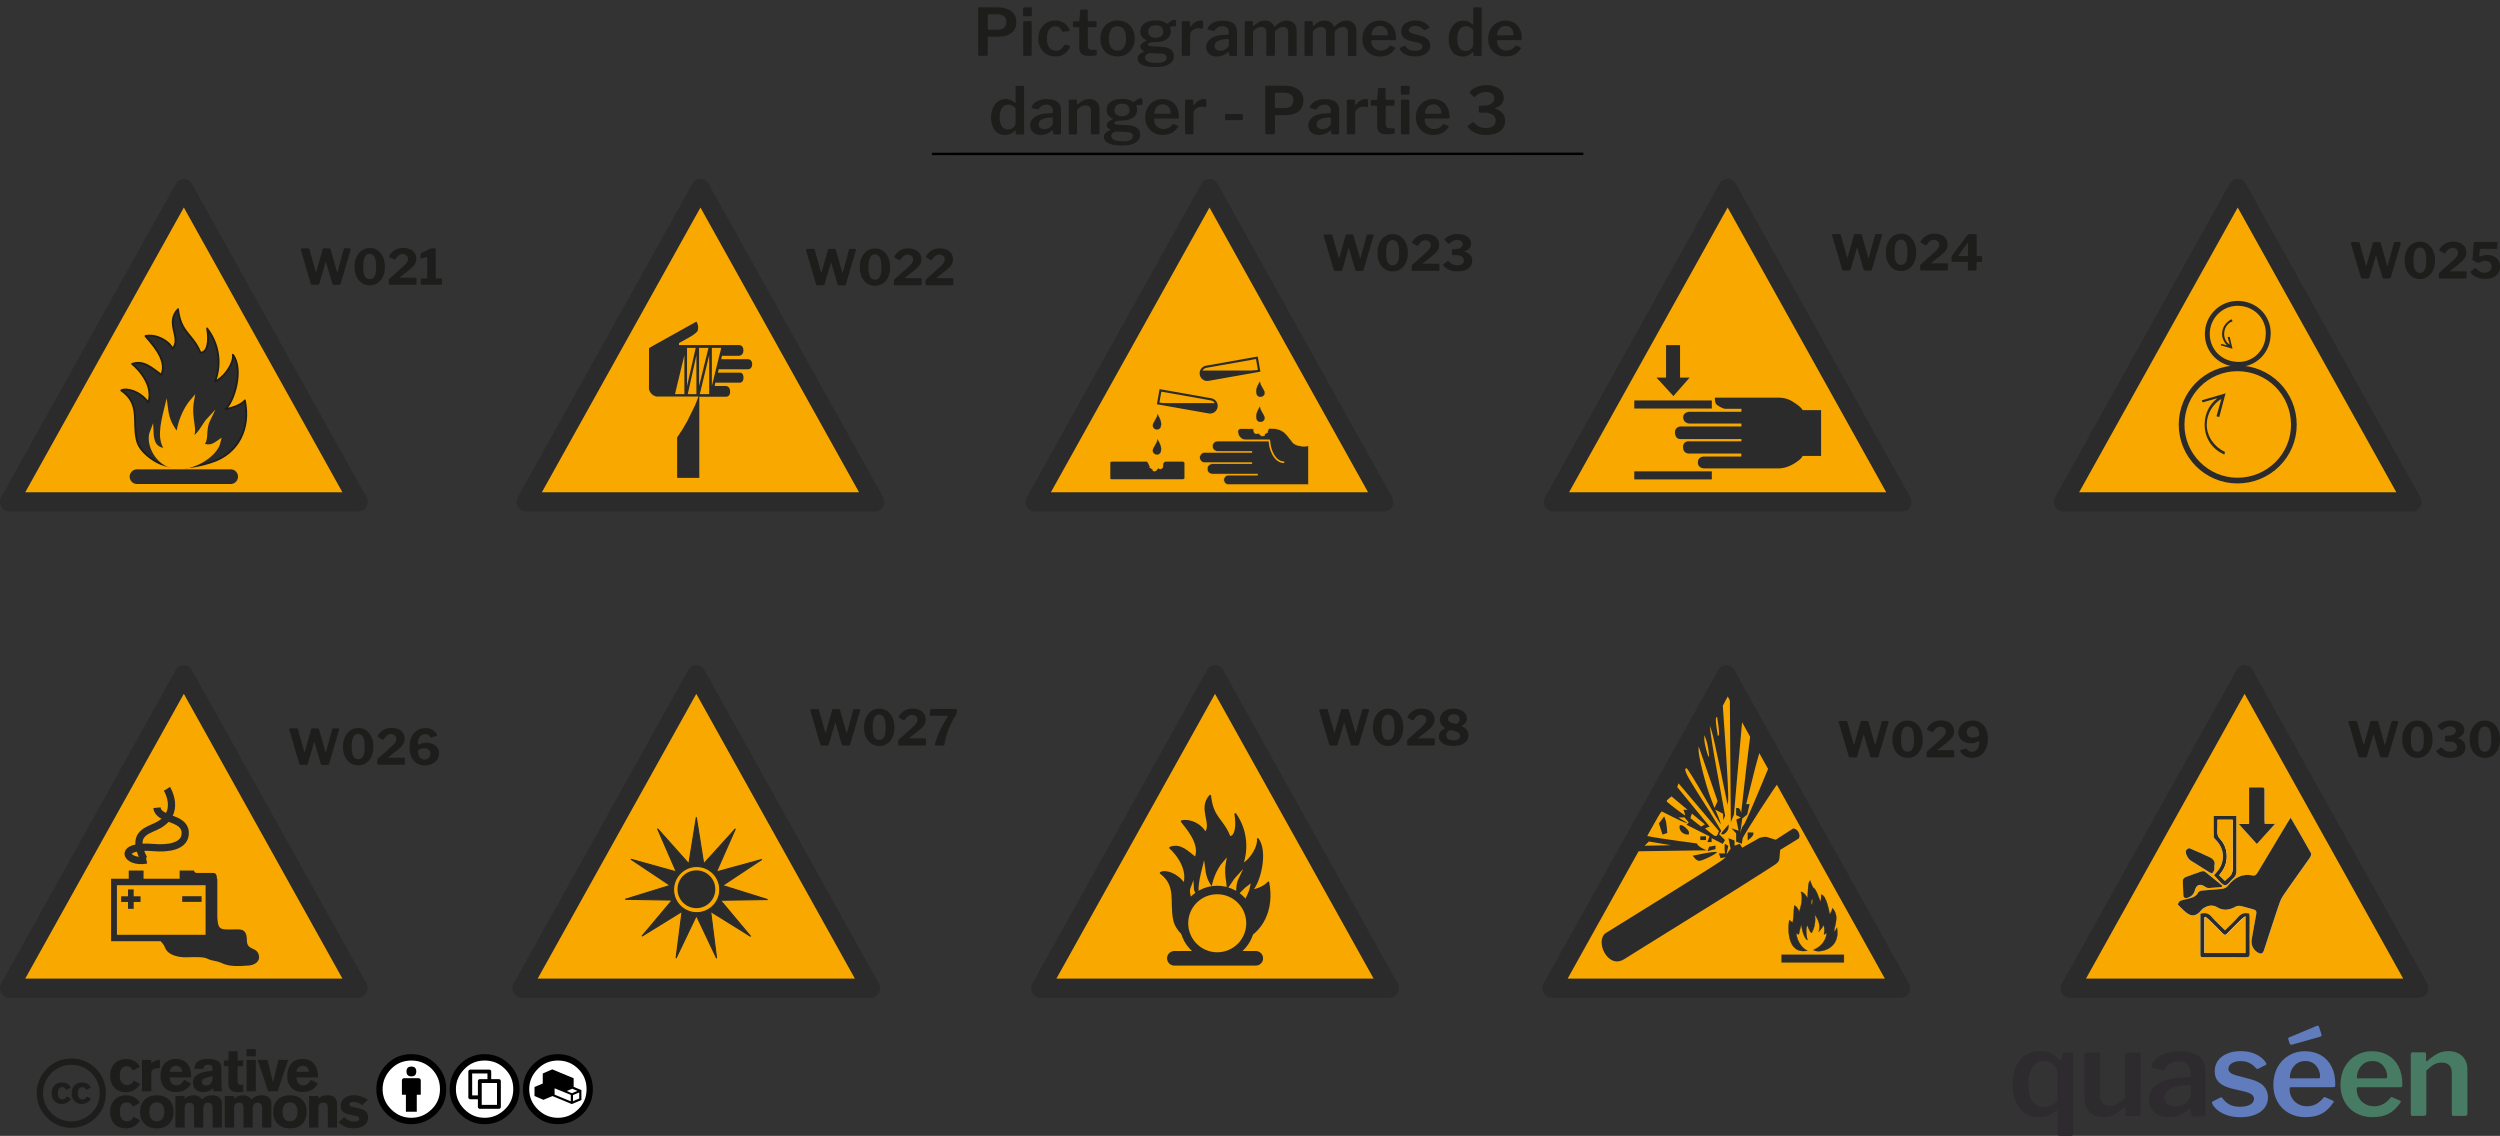<?xml version="1.0" encoding="UTF-8"?> <!-- Generator: Adobe Illustrator 18.0.0, SVG Export Plug-In . SVG Version: 6.00 Build 0) --> <svg xmlns="http://www.w3.org/2000/svg" xmlns:xlink="http://www.w3.org/1999/xlink" version="1.1" x="0px" y="0px" viewBox="0 0 3059.8 1390.2" xml:space="preserve"><rect x="0" y="0" width="3059.8" height="1390.2" fill="#333333" stroke="none"/> <g id="Calque_2"> <g id="Calque_1"> <line fill="none" stroke="#010000" stroke-width="3" stroke-miterlimit="10" x1="1140.6" y1="188.4" x2="1937.9" y2="188.3"></line> <g> <circle fill="#FFFFFF" cx="683.2" cy="1332.4" r="38.6"></circle> <g> <path d="M682.7,1290.2c12,0,22.1,4.2,30.4,12.5c8.3,8.3,12.5,18.4,12.5,30.4c0,12-4.1,22-12.2,30.1 c-8.6,8.5-18.8,12.7-30.7,12.7c-11.6,0-21.6-4.2-30.1-12.6c-8.4-8.4-12.6-18.5-12.6-30.2c0-11.7,4.2-21.8,12.6-30.4 C660.9,1294.4,670.9,1290.2,682.7,1290.2z M682.9,1298c-9.7,0-18,3.4-24.7,10.3c-7,7.1-10.5,15.3-10.5,24.8 c0,9.5,3.5,17.7,10.4,24.6c6.9,6.9,15.2,10.4,24.8,10.4c9.5,0,17.8-3.5,24.9-10.5c6.7-6.5,10.1-14.7,10.1-24.6 c0-9.8-3.4-18.1-10.2-24.8C700.9,1301.4,692.6,1298,682.9,1298z M710.8,1333.8l0.8,0.4v12.1l-0.8,0.4l-10.4,4.4l-0.5,0.2 l-0.5-0.2l-22.4-9.3l-0.8-0.3l-11.1,4.6l-10.9-4.7v-11l10.2-4.3l-0.1-0.1v-12.1l11.6-5.1l26.2,10.9v10.6L710.8,1333.8z M698.6,1347.9v-7.6h-0.1v-0.3l-19.7-8v7.8L698.6,1347.9L698.6,1347.9L698.6,1347.9z M699.9,1338l6.9-2.8l-6.4-2.7l-6.7,2.8 L699.9,1338z M708.9,1344.5v-7.4l-7.6,3.2v7.5L708.9,1344.5z"></path> </g> </g> <g> <circle fill="#FFFFFF" cx="593.7" cy="1333.6" r="39.8"></circle> <g> <path d="M593,1290.2c12,0,22.1,4.2,30.4,12.5c8.3,8.3,12.5,18.4,12.5,30.4c0,12-4.1,22-12.2,30.1c-8.6,8.5-18.8,12.7-30.7,12.7 c-11.6,0-21.6-4.2-30.1-12.6c-8.4-8.4-12.6-18.5-12.6-30.2c0-11.7,4.2-21.8,12.6-30.4C571.2,1294.4,581.3,1290.2,593,1290.2z M593.2,1298c-9.7,0-18,3.4-24.7,10.3c-7,7.1-10.5,15.3-10.5,24.8c0,9.5,3.5,17.7,10.4,24.6c6.9,6.9,15.2,10.4,24.8,10.4 c9.5,0,17.8-3.5,24.9-10.5c6.7-6.5,10.1-14.7,10.1-24.6c0-9.8-3.4-18.1-10.2-24.8C611.2,1301.4,602.9,1298,593.2,1298z M610.6,1320.8c0.7,0,1.2,0.2,1.7,0.7c0.5,0.5,0.7,1,0.7,1.7v31.5c0,0.7-0.2,1.2-0.7,1.7c-0.5,0.5-1,0.7-1.7,0.7h-23.3 c-0.7,0-1.2-0.2-1.7-0.7c-0.5-0.5-0.7-1-0.7-1.7v-9.3h-9.3c-0.7,0-1.2-0.2-1.7-0.7c-0.5-0.5-0.7-1-0.7-1.7v-31.5 c0-0.6,0.2-1.1,0.6-1.6c0.4-0.4,0.9-0.7,1.5-0.8h0.2h23.3c0.7,0,1.2,0.2,1.7,0.7c0.5,0.5,0.7,1,0.7,1.7v9.3L610.6,1320.8 L610.6,1320.8z M577.9,1340.7h7v-17.5c0-0.6,0.2-1.1,0.6-1.6c0.4-0.4,0.9-0.7,1.5-0.8h0.3h9.3v-7h-18.7V1340.7z M608.3,1325.5 h-18.7v26.8h18.7V1325.5z"></path> </g> </g> <g> <circle fill="#FFFFFF" cx="503.6" cy="1333.5" r="37.8"></circle> <g> <path d="M503.3,1290.2c12,0,22.2,4.1,30.4,12.4c8.3,8.3,12.5,18.5,12.5,30.4c0,12-4.1,22.1-12.2,30.1 c-8.7,8.5-18.9,12.8-30.7,12.8c-11.6,0-21.6-4.2-30.1-12.6c-8.4-8.4-12.6-18.5-12.6-30.2c0-11.7,4.2-21.9,12.6-30.4 C481.5,1294.4,491.5,1290.2,503.3,1290.2z M503.5,1298c-9.7,0-18,3.4-24.7,10.2c-7,7.1-10.5,15.4-10.5,24.9 c0,9.5,3.5,17.7,10.4,24.6c6.9,6.9,15.2,10.4,24.8,10.4c9.5,0,17.8-3.5,24.9-10.5c6.7-6.5,10.1-14.7,10.1-24.6 c0-9.7-3.4-18-10.2-24.9C521.4,1301.4,513.2,1298,503.5,1298z M515,1322.4v17.5h-4.9v20.8h-13.3v-20.8h-4.9v-17.5 c0-0.8,0.3-1.4,0.8-2c0.5-0.5,1.2-0.8,2-0.8h17.6c0.7,0,1.4,0.3,1.9,0.8C514.7,1321,515,1321.7,515,1322.4z M497.5,1311.4 c0-4,2-6,6-6s6,2,6,6c0,4-2,6-6,6S497.5,1315.4,497.5,1311.4z"></path> </g> </g> <g> <path fill-rule="evenodd" clip-rule="evenodd" fill="#1D1D1B" d="M171.2,1349.9c-3.7-6.7-10-9.4-17.3-9.4 c-10.6,0-19.1,7.5-19.1,20.3c0,13,8,20.3,19.5,20.3c7.4,0,13.7-4.1,17.2-10.2l-8.1-4.1c-1.8,4.3-4.6,5.6-8,5.6 c-6,0-8.8-5-8.8-11.6c0-6.6,2.3-11.6,8.8-11.6c1.7,0,5.2,0.9,7.2,5.3L171.2,1349.9z"></path> <path fill-rule="evenodd" clip-rule="evenodd" fill="#1D1D1B" d="M191.9,1349.2c6.4,0,9.2,5,9.2,11.2c0,7-2.8,12-9.2,12 s-9.2-5-9.2-11.6C182.7,1354.2,185.4,1349.2,191.9,1349.2z M191.9,1340.5c-12,0-20.5,7.3-20.5,20.3c0,13,8.5,20.3,20.5,20.3 s20.5-7.3,20.5-20.3C212.4,1347.8,203.9,1340.5,191.9,1340.5z"></path> <path fill-rule="evenodd" clip-rule="evenodd" fill="#1D1D1B" d="M214.7,1380H226v-24c0-3.5,1.4-6.4,6-6.4c4.3,0,5.5,2.5,5.5,6.3 v24.1h11.3v-23.7c0-3.9,2-6.7,5.7-6.7c4.3,0,5.8,2.5,5.8,7.9v22.5h11.3v-29.4c0-8.8-8.1-10.1-11.9-10.1c-4.5,0-8.7,1.4-12.4,5.1 c-2.5-3.4-5.8-5.1-10.2-5.1c-3.5,0-8.3,1-11.1,4.4v-3.4h-11.3V1380z"></path> <path fill-rule="evenodd" clip-rule="evenodd" fill="#1D1D1B" d="M275.2,1380h11.3v-24c0-3.5,1.4-6.4,6-6.4 c4.3,0,5.5,2.5,5.5,6.3v24.1h11.3v-23.7c0-3.9,2-6.7,5.7-6.7c4.3,0,5.8,2.5,5.8,7.9v22.5h11.3v-29.4c0-8.8-8.1-10.1-11.9-10.1 c-4.5,0-8.7,1.4-12.4,5.1c-2.5-3.4-5.8-5.1-10.2-5.1c-3.5,0-8.3,1-11.2,4.4v-3.4h-11.3V1380z"></path> <path fill-rule="evenodd" clip-rule="evenodd" fill="#1D1D1B" d="M354.9,1349.2c6.4,0,9.2,5,9.2,11.2c0,7-2.8,12-9.2,12 c-6.4,0-9.2-5-9.2-11.6C345.7,1354.2,348.5,1349.2,354.9,1349.2z M354.9,1340.5c-12,0-20.5,7.3-20.5,20.3 c0,13,8.5,20.3,20.5,20.3c12,0,20.5-7.3,20.5-20.3C375.4,1347.8,366.9,1340.5,354.9,1340.5z"></path> <path fill-rule="evenodd" clip-rule="evenodd" fill="#1D1D1B" d="M378.4,1380h11.3v-24c0-3.5,1.4-6.4,6-6.4 c4.3,0,5.5,2.5,5.5,6.3v24.1h11.3v-28.5c0-5.8-2.5-11.1-11.7-11.1c-3.5,0-8.3,1-11.2,4.4v-3.4h-11.3V1380z"></path> <path fill-rule="evenodd" clip-rule="evenodd" fill="#1D1D1B" d="M450.2,1346c-5.2-3.5-11.1-5.6-17-5.6 c-7.8,0-16.3,3.8-16.3,13.5c0,13.7,22.8,8.9,22.8,14.9c0,3.5-4.3,3.9-6.2,3.9c-5.1,0-8.7-2.1-12.2-5.4l-7,6.1 c5.6,5.2,10.4,7.6,18.8,7.6c8.4,0,17.4-3.6,17.4-13.8c0-14.4-22.8-9-22.8-15.6c0-2,2-3,4.8-3c3.5,0,8.4,1.4,10.6,4.1L450.2,1346z "></path> <path fill-rule="evenodd" clip-rule="evenodd" fill="#1D1D1B" d="M171.2,1305.6c-3.7-6.7-10-9.4-17.3-9.4 c-10.6,0-19.1,7.5-19.1,20.3c0,13,8,20.3,19.5,20.3c7.4,0,13.7-4.1,17.2-10.2l-8.1-4.1c-1.8,4.3-4.6,5.6-8,5.6 c-6,0-8.8-5-8.8-11.6c0-6.6,2.3-11.6,8.8-11.6c1.7,0,5.2,0.9,7.2,5.3L171.2,1305.6z"></path> <path fill-rule="evenodd" clip-rule="evenodd" fill="#1D1D1B" d="M173.9,1335.7h11.3v-22.3c0-4.3,2.7-5.4,9.4-6.2l1.2-0.1 l-0.1-10c-4,0.3-8.1,1.7-10.6,4.1v-3.9h-11.3V1335.7z"></path> <path fill-rule="evenodd" clip-rule="evenodd" fill="#1D1D1B" d="M234.2,1318.7c-0.1-11.9-4.9-22.6-18.9-22.6 c-11.7,0-18.9,7.8-18.9,21.4c0,10.9,7,19.1,18.9,19.1c8.6,0,14.8-3.4,18.7-10.6l-8.5-4.4c-3.3,4.6-5.2,6.8-9.4,6.8 c-3.6,0-8.3-2.3-8.4-9.7H234.2z M207.6,1311.8c0.5-5.1,4.4-7.4,7.7-7.4c3.3,0,7.3,1.7,7.7,7.4H207.6z"></path> <path fill-rule="evenodd" clip-rule="evenodd" fill="#1D1D1B" d="M260.1,1319.6c0,5.9-3.3,8.8-7.7,8.8c-2.8,0-5.3-1.3-5.3-4.3 c0-3.1,2.6-4.2,5.4-5l7.6-2.2V1319.6z M271,1307.3c-0.1-8.7-6.7-11.2-17.2-11.2c-5.2,0-15.5,1-15.9,12.1h10.9 c0.6-3.8,2.3-5.1,5.9-5.1c3,0,5.4,1.2,5.4,4.1v3.2l-4.1,0.6c-12.3,1.7-19.8,5-19.8,14.3c0,7.4,5.5,11.4,12.9,11.4 c4.1,0,9.7-2,11.6-5h0.1c0.1,1.3,0.3,2.7,0.7,4H272c-0.9-2.4-1-5.4-1-8V1307.3z"></path> <path fill-rule="evenodd" clip-rule="evenodd" fill="#1D1D1B" d="M297.6,1297.9h-6.7v-11.2h-11.3v11.2H274v7h5.5v20.3 c0,5.6,1.4,11.6,11,11.6c2.5,0,5.8-0.3,7.2-0.4v-8.9c-0.6,0.1-2.2,0.2-3.4,0.2c-2,0-3.5-0.8-3.5-3.8v-18.9h6.7V1297.9z"></path> <path fill-rule="evenodd" clip-rule="evenodd" fill="#1D1D1B" d="M301.8,1297.2v38.5h11.3v-38.5H301.8z M313.1,1292.8v-8.7h-11.3 v8.7H313.1z"></path> <polygon fill-rule="evenodd" clip-rule="evenodd" fill="#1D1D1B" points="328.3,1335.7 339.7,1335.7 352.8,1297.2 340.8,1297.2 334.2,1324.4 334,1324.4 327.4,1297.2 315.3,1297.2 "></polygon> <path fill-rule="evenodd" clip-rule="evenodd" fill="#1D1D1B" d="M389.3,1318.7c-0.1-11.9-4.9-22.6-18.9-22.6 c-11.7,0-18.9,7.8-18.9,21.4c0,10.9,6.9,19.1,18.9,19.1c8.6,0,14.8-3.4,18.7-10.6l-8.5-4.4c-3.3,4.6-5.2,6.8-9.4,6.8 c-3.6,0-8.3-2.3-8.4-9.7H389.3z M362.7,1311.8c0.5-5.1,4.4-7.4,7.7-7.4s7.3,1.7,7.7,7.4H362.7z"></path> <g> <path fill-rule="evenodd" clip-rule="evenodd" fill="#1D1D1B" d="M87.3,1295.5c-11.6,0-21.8,4.3-29.8,12.3 c-8.1,8.3-12.6,18.9-12.6,30.1c0,11.3,4.3,21.7,12.4,29.9c8.1,8.1,18.7,12.6,29.9,12.6c11.2,0,22-4.4,30.3-12.7 c7.9-7.8,12.1-18.1,12.1-29.8c0-11.5-4.2-22-12.2-30C109.3,1299.8,98.9,1295.5,87.3,1295.5z M87.4,1303.2 c9.5,0,18,3.6,24.6,10.2c6.5,6.5,10,15.1,10,24.5c0,9.5-3.4,17.9-9.9,24.3c-6.9,6.7-15.7,10.3-24.8,10.3 c-9.2,0-17.8-3.6-24.4-10.2c-6.6-6.6-10.3-15.3-10.3-24.4c0-9.2,3.7-17.9,10.3-24.6C69.5,1306.7,77.9,1303.2,87.4,1303.2z"></path> <path fill-rule="evenodd" clip-rule="evenodd" fill="#1D1D1B" d="M86.8,1330.9c-2.4-4.4-6.5-6.1-11.2-6.1 c-6.9,0-12.4,4.9-12.4,13.2c0,8.4,5.2,13.2,12.6,13.2c4.8,0,8.9-2.6,11.1-6.6l-5.3-2.7c-1.2,2.8-3,3.7-5.2,3.7 c-3.9,0-5.7-3.2-5.7-7.5c0-4.3,1.5-7.5,5.7-7.5c1.1,0,3.4,0.6,4.7,3.4L86.8,1330.9z"></path> <path fill-rule="evenodd" clip-rule="evenodd" fill="#1D1D1B" d="M111.3,1330.9c-2.4-4.4-6.5-6.1-11.2-6.1 c-6.9,0-12.4,4.9-12.4,13.2c0,8.4,5.2,13.2,12.6,13.2c4.8,0,8.9-2.6,11.1-6.6l-5.3-2.7c-1.2,2.8-3,3.7-5.2,3.7 c-3.9,0-5.7-3.2-5.7-7.5c0-4.3,1.5-7.5,5.7-7.5c1.1,0,3.4,0.6,4.7,3.4L111.3,1330.9z"></path> </g> </g> </g> <g> <g> <path fill="#1D1D1B" d="M429.2,305.3c0,0.3,0,0.5-0.1,0.6l-12.2,41.4c-0.2,0.4-0.4,0.8-0.7,1c-0.3,0.2-0.7,0.3-1.1,0.3h-6.5 c-1,0-1.6-0.4-1.9-1.3l-7.6-26.2c-0.1-0.4-0.2-0.6-0.3-0.6c-0.1,0-0.2,0.2-0.4,0.7l-7.6,26.1c-0.1,0.4-0.3,0.8-0.6,1 c-0.3,0.2-0.7,0.3-1.2,0.3h-6.7c-0.5,0-0.9-0.1-1.2-0.3c-0.3-0.2-0.5-0.5-0.7-1l-12.2-41.4c0-0.1-0.1-0.3-0.1-0.6 c0-0.8,0.5-1.3,1.5-1.3h7.5c0.5,0,0.8,0.1,1.1,0.2c0.2,0.2,0.4,0.4,0.5,0.8l7.7,27.3c0.1,0.5,0.2,0.7,0.4,0.7 c0.1,0,0.2-0.2,0.4-0.5l7.7-27.5c0.1-0.7,0.6-1,1.6-1h6.4c0.5,0,0.9,0.1,1.1,0.2c0.2,0.2,0.4,0.4,0.5,0.8l7.9,27.7 c0.1,0.3,0.2,0.4,0.4,0.4c0.2,0,0.3-0.1,0.3-0.4l7.6-27.8c0.2-0.7,0.7-1,1.6-1h5.4C428.8,304,429.2,304.5,429.2,305.3z"></path> <path fill="#1D1D1B" d="M462.1,306.3c2.8,1.9,5,4.6,6.6,8.1c1.6,3.5,2.4,7.5,2.4,12.1c0,4.6-0.8,8.5-2.4,12 c-1.6,3.4-3.8,6.1-6.6,7.9c-2.8,1.9-6,2.8-9.6,2.8c-3.6,0-6.8-0.9-9.6-2.8c-2.8-1.9-5-4.5-6.6-7.9c-1.6-3.4-2.4-7.4-2.4-11.9 c0-4.6,0.8-8.6,2.4-12.1c1.6-3.5,3.8-6.2,6.6-8.1s6-2.9,9.6-2.9C456.1,303.4,459.3,304.3,462.1,306.3z M458.5,338.1 c1.3-2.4,1.9-6.2,1.9-11.6c0-5.5-0.7-9.5-2-12c-1.3-2.5-3.3-3.8-6-3.8c-2.6,0-4.6,1.3-5.9,3.8c-1.3,2.5-2,6.5-2,12 c0,5.4,0.7,9.2,2,11.6c1.3,2.4,3.3,3.6,6,3.6C455.3,341.7,457.2,340.5,458.5,338.1z"></path> <path fill="#1D1D1B" d="M489.9,329.3c2.6-2.3,4.6-4.1,5.9-5.5c1.3-1.4,2.2-2.5,2.7-3.6c0.5-1,0.8-2.1,0.8-3.3 c0-1.8-0.6-3.2-1.9-4.3c-1.3-1.1-2.8-1.6-4.8-1.6c-1.7,0-3.2,0.5-4.6,1.5c-1.4,1-2.8,2.6-4.1,4.8c-0.1,0.3-0.4,0.5-0.8,0.5 c-0.3,0-0.6-0.1-0.8-0.2l-5.3-2.8c-0.5-0.3-0.7-0.7-0.7-1.1c0-0.3,0.1-0.6,0.3-0.9c4-6.3,9.5-9.4,16.7-9.4c3.2,0,6,0.5,8.5,1.6 s4.4,2.6,5.7,4.7c1.4,2,2,4.4,2,7.2c0,2.4-0.7,4.7-2,6.7c-1.3,2-3.5,4.3-6.7,6.8l-11.1,8.7c-0.2,0.2-0.4,0.3-0.4,0.4 c0,0.2,0.2,0.3,0.7,0.3h18.7c0.8,0,1.1,0.3,1.1,1v6.6c0,0.7-0.4,1.1-1.2,1.1h-31.3c-0.5,0-0.9-0.1-1.1-0.3 c-0.2-0.2-0.3-0.5-0.3-1v-4.6c0-0.4,0.2-0.8,0.5-1.2c0.3-0.4,1.1-1.1,2.3-2.1L489.9,329.3z"></path> <path fill="#1D1D1B" d="M540.9,341.7v5.8c0,0.3-0.1,0.5-0.3,0.7c-0.2,0.2-0.5,0.3-0.9,0.3H516c-0.8,0-1.1-0.3-1.1-1v-5.8 c0-0.6,0.3-0.9,1-0.9h6.2c0.4,0,0.7-0.1,0.7-0.4v-25.2c0-0.3-0.1-0.5-0.2-0.6c-0.1-0.1-0.3-0.1-0.7,0l-5.8,1.7l-0.4,0.1 c-0.6,0-0.9-0.4-0.9-1.2v-4c0-0.4,0.1-0.7,0.2-0.9c0.1-0.2,0.4-0.4,0.7-0.6l10-5c0.6-0.3,1-0.5,1.4-0.6c0.3-0.1,0.7-0.1,1.2-0.1 h4.1c0.3,0,0.5,0.1,0.7,0.3c0.2,0.2,0.2,0.5,0.2,0.8v35.1c0,0.4,0.2,0.6,0.5,0.6h6C540.5,340.8,540.9,341.1,540.9,341.7z"></path> </g> <g> <path fill="#2B2B2B" stroke="#2B2B2B" stroke-width="17.25" stroke-linecap="round" stroke-miterlimit="10" d="M221.6,387.8"></path> </g> <polygon fill="#F9A800" points="11.3,614.3 225,230.6 438.7,614.3 "></polygon> <g> <path fill="#2B2B2C" d="M438.7,626C438.7,626,438.7,626,438.7,626H11.3c-4,0-7.8-2.2-9.8-5.9c-2-3.6-2-8.1,0-11.7l213.7-383.7 c2-3.6,5.8-5.9,9.8-5.9c4,0,7.8,2.2,9.8,5.9l213.4,383.2c1.1,1.8,1.8,4,1.8,6.4C450,620.7,444.9,626,438.7,626 M30.9,602.5h388.2 L225,254L30.9,602.5z"></path> </g> <g> <path fill="#2B2B2C" d="M197.4,568c-9.1-3.4-26.6-14.7-30-29.5c-5.5-23.9,4.9-43.8-19-60.7c6.6-3.5,23.6,1.3,33.1,14.8 c8.3-24.9-20.5-48.2-20-47.2c14.8-5,24.6,5.3,35.9,13.3c9-18.8-15.3-41.9-19.4-47.4c12.6-2.8,28.5,5.5,33.1,15.3 c11.8-12-9.6-31.2,6.8-48.2c3.3,29.4,17.9,29.9,27.4,53.2c9.1,0.1,10.9-15,8.2-29.6c17.7,23.4,15.9,49.2,9.6,65 c13.1-6,23.6-24.2,21.9-32.8c13.4,17.1,1.9,57.1-9,66.4c10.8-1.4,20.5-6.4,23.7-10.5c7.1,34.1-7.9,65-40.8,75.5 C226.2,576.2,208,571.9,197.4,568"></path> <path fill="none" stroke="#1D1D1B" stroke-width="2.25" stroke-linejoin="round" stroke-miterlimit="10" d="M197.4,568 c-9.1-3.4-26.6-14.7-30-29.5c-5.5-23.9,4.9-43.8-19-60.7c6.6-3.5,23.6,1.3,33.1,14.8c8.3-24.9-20.5-48.2-20-47.2 c14.8-5,24.6,5.3,35.9,13.3c9-18.8-15.3-41.9-19.4-47.4c12.6-2.8,28.5,5.5,33.1,15.3c11.8-12-9.6-31.2,6.8-48.2 c3.3,29.4,17.9,29.9,27.4,53.2c9.1,0.1,10.9-15,8.2-29.6c17.7,23.4,15.9,49.2,9.6,65c13.1-6,23.6-24.2,21.9-32.8 c13.4,17.1,1.9,57.1-9,66.4c10.8-1.4,20.5-6.4,23.7-10.5c7.1,34.1-7.9,65-40.8,75.5C226.2,576.2,208,571.9,197.4,568z"></path> <path fill="#F9A800" d="M235.4,489.8c-9.9,11.4-17,30-17.6,43.1c-7.9-11-12.3-16.9-14.5-33.7c-5.7,23.2-8.7,38.8,0.6,51.6 c-15.6-0.5-17.7-11.4-18.2-22.7c-6,15.1,6.5,40.2,27.9,43.7c21.4,3.5,50.6-14.1,54.4-31.2c-8.6,6-11.1,6.6-21.5,4 c8.5-6.3,1.7-16.5,9.1-31.7c-6.6,7-12,22.2-23,24.7C242.2,527.2,230.9,514.8,235.4,489.8"></path> <path fill="none" stroke="#F9A800" stroke-width="4.318" stroke-miterlimit="10" d="M235.4,489.8c-9.9,11.4-17,30-17.6,43.1 c-7.9-11-12.3-16.9-14.5-33.7c-5.7,23.2-8.7,38.8,0.6,51.6c-15.6-0.5-17.7-11.4-18.2-22.7c-6,15.1,6.5,40.2,27.9,43.7 c21.4,3.5,50.6-14.1,54.4-31.2c-8.6,6-11.1,6.6-21.5,4c8.5-6.3,1.7-16.5,9.1-31.7c-6.6,7-12,22.2-23,24.7 C242.2,527.2,230.9,514.8,235.4,489.8z"></path> <line fill="#FFFFFF" x1="167.7" y1="583.4" x2="282.3" y2="583.4"></line> <line fill="none" stroke="#2B2B2C" stroke-width="18" stroke-linecap="round" stroke-miterlimit="10" x1="167.7" y1="583.4" x2="282.3" y2="583.4"></line> </g> </g> <g> <g> <path fill="#1D1D1B" d="M1047.6,305.9c0,0.3,0,0.5-0.1,0.6l-12.2,41.4c-0.2,0.4-0.4,0.8-0.7,1c-0.3,0.2-0.7,0.3-1.1,0.3h-6.5 c-1,0-1.6-0.4-1.9-1.3l-7.6-26.2c-0.1-0.4-0.2-0.6-0.3-0.6c-0.1,0-0.2,0.2-0.4,0.7l-7.6,26.1c-0.1,0.4-0.3,0.8-0.6,1 c-0.3,0.2-0.7,0.3-1.2,0.3h-6.7c-0.5,0-0.9-0.1-1.2-0.3c-0.3-0.2-0.5-0.5-0.7-1l-12.2-41.4c0-0.1-0.1-0.3-0.1-0.6 c0-0.8,0.5-1.3,1.5-1.3h7.5c0.5,0,0.8,0.1,1.1,0.2c0.2,0.2,0.4,0.4,0.5,0.8l7.7,27.3c0.1,0.5,0.2,0.7,0.4,0.7s0.2-0.2,0.4-0.5 l7.7-27.5c0.1-0.7,0.6-1,1.6-1h6.4c0.5,0,0.9,0.1,1.1,0.2c0.2,0.2,0.4,0.4,0.5,0.8l7.9,27.7c0.1,0.3,0.2,0.4,0.4,0.5 c0.2,0,0.3-0.1,0.3-0.4l7.6-27.8c0.2-0.7,0.7-1,1.6-1h5.4C1047.1,304.7,1047.6,305.1,1047.6,305.9z"></path> <path fill="#1D1D1B" d="M1080.5,306.9c2.8,1.9,5,4.6,6.6,8.1c1.6,3.5,2.4,7.5,2.4,12.1c0,4.6-0.8,8.6-2.4,12 c-1.6,3.4-3.8,6.1-6.6,7.9c-2.8,1.9-6,2.8-9.6,2.8c-3.6,0-6.8-0.9-9.6-2.8c-2.8-1.9-5-4.5-6.6-7.9c-1.6-3.4-2.4-7.4-2.4-11.9 c0-4.6,0.8-8.6,2.4-12.1c1.6-3.5,3.8-6.2,6.6-8.1c2.8-1.9,6-2.9,9.6-2.9S1077.7,305,1080.5,306.9z M1076.9,338.7 c1.3-2.4,1.9-6.2,1.9-11.6c0-5.5-0.7-9.5-2-12c-1.3-2.5-3.3-3.8-6-3.8c-2.6,0-4.6,1.3-5.9,3.8c-1.3,2.5-2,6.5-2,12 c0,5.4,0.7,9.2,2,11.6c1.3,2.4,3.3,3.6,6,3.6S1075.6,341.1,1076.9,338.7z"></path> <path fill="#1D1D1B" d="M1108.2,329.9c2.6-2.3,4.6-4.1,5.9-5.5c1.3-1.4,2.2-2.5,2.7-3.6c0.5-1,0.8-2.1,0.8-3.3 c0-1.8-0.6-3.2-1.9-4.3c-1.3-1.1-2.8-1.6-4.8-1.6c-1.7,0-3.2,0.5-4.7,1.5c-1.4,1-2.8,2.6-4.1,4.8c-0.1,0.3-0.4,0.5-0.8,0.5 c-0.3,0-0.6-0.1-0.8-0.2l-5.3-2.8c-0.5-0.3-0.7-0.7-0.7-1.1c0-0.3,0.1-0.6,0.3-0.9c4-6.3,9.5-9.4,16.7-9.4c3.2,0,6,0.5,8.5,1.6 s4.4,2.6,5.7,4.7c1.4,2,2,4.4,2,7.2c0,2.4-0.7,4.7-2,6.7c-1.3,2-3.5,4.3-6.7,6.8l-11.1,8.7c-0.2,0.2-0.4,0.3-0.4,0.4 c0,0.2,0.2,0.3,0.7,0.3h18.7c0.8,0,1.1,0.3,1.1,1v6.6c0,0.7-0.4,1.1-1.2,1.1h-31.3c-0.5,0-0.9-0.1-1.1-0.3 c-0.2-0.2-0.3-0.5-0.3-1v-4.6c0-0.4,0.2-0.8,0.5-1.2c0.3-0.4,1.1-1.1,2.3-2.1L1108.2,329.9z"></path> <path fill="#1D1D1B" d="M1146.9,329.9c2.6-2.3,4.6-4.1,5.9-5.5c1.3-1.4,2.2-2.5,2.7-3.6c0.5-1,0.8-2.1,0.8-3.3 c0-1.8-0.6-3.2-1.9-4.3c-1.3-1.1-2.8-1.6-4.8-1.6c-1.7,0-3.2,0.5-4.7,1.5c-1.4,1-2.8,2.6-4.1,4.8c-0.1,0.3-0.4,0.5-0.8,0.5 c-0.3,0-0.6-0.1-0.8-0.2l-5.3-2.8c-0.5-0.3-0.7-0.7-0.7-1.1c0-0.3,0.1-0.6,0.3-0.9c4-6.3,9.5-9.4,16.7-9.4c3.2,0,6,0.5,8.5,1.6 s4.4,2.6,5.7,4.7c1.4,2,2,4.4,2,7.2c0,2.4-0.7,4.7-2,6.7c-1.3,2-3.5,4.3-6.7,6.8l-11.1,8.7c-0.2,0.2-0.4,0.3-0.4,0.4 c0,0.2,0.2,0.3,0.7,0.3h18.7c0.8,0,1.1,0.3,1.1,1v6.6c0,0.7-0.4,1.1-1.2,1.1h-31.3c-0.5,0-0.9-0.1-1.1-0.3 c-0.2-0.2-0.3-0.5-0.3-1v-4.6c0-0.4,0.2-0.8,0.5-1.2c0.3-0.4,1.1-1.1,2.3-2.1L1146.9,329.9z"></path> </g> <polygon fill="#F9A800" points="643.6,614.3 857.3,230.6 1071,614.3 "></polygon> <g> <path fill="#2B2B2C" d="M1071,626C1071,626,1071,626,1071,626H643.6c-4,0-7.8-2.2-9.8-5.9c-2-3.6-2-8.1,0-11.7l213.7-383.7 c2-3.6,5.8-5.9,9.8-5.9c4,0,7.8,2.2,9.8,5.9l213.4,383.2c1.1,1.8,1.8,4,1.8,6.4C1082.3,620.7,1077.2,626,1071,626 M663.2,602.5 h388.2L857.3,254"></path> </g> <g id="layer1_2_" transform="translate(-335.325,-497.787)"> <g id="g11959" transform="matrix(1.25,0,0,-1.25,-272.175,1140.638)"> <path fill="#2B2B2C" d="M1218.4,162.6h-26.2l0.7,3.3h15.7l0.9,0c0,0,4.3,0.1,4.4,5c0.1,5.6-4,5.5-4,5.5h-57.7l-1.4,0l0.1,2 l11.8,6.6c0,0,4.5,2.8,5.9,4.6c0.2,0.3,0.6,1,0.7,1.3c0.3,1.3,0.4,3.2,0,5.2c-0.1,0.5-0.7,2-0.7,2l-0.7,1.3l-41.3-23l-5.1-3 l-0.1-39.6c0,0,0-2.6,2.6-5.2c2.5-2.5,5.2-2.6,5.2-2.6h40.7l0,0v0h0l-3.3-8.5l-3.9-7.9l-3.9-7.9l-4.6-7.9l-5.2-7.9V46.4h21.7 v79.4h26.2c0,0,4.2-0.1,4,5.2c-0.1,5.2-4,5.3-4,5.3h-11.2l0.7,3.3h24.3c0,0,3.3,0.1,3.3,4.9c0,5-3.3,4.9-3.3,4.9h-21.7l0.7,3.3 h28.9c0,0,3.9,0,3.9,5.2C1222.3,162.6,1218.4,162.6,1218.4,162.6z M1156.1,128.4h-9.2l9.2,38.1V128.4z M1158.7,173.7h8.5 l-8.5-37.4V173.7z M1167.9,128.4h-8.5l8.5,38.1V128.4z M1170.5,136.3v37.4h9.2L1170.5,136.3z M1180.4,128.4h-9.2l9.2,38.1h0 L1180.4,128.4z M1183,136.3v37.4h9.2L1183,136.3z"></path> </g> </g> </g> <g> <g> <path fill="#1D1D1B" d="M1681.2,288.3c0,0.3,0,0.5-0.1,0.6l-12.2,41.4c-0.2,0.4-0.4,0.8-0.7,1c-0.3,0.2-0.7,0.3-1.1,0.3h-6.5 c-1,0-1.6-0.4-1.9-1.3l-7.6-26.2c-0.1-0.4-0.2-0.6-0.3-0.6c-0.1,0-0.2,0.2-0.4,0.7l-7.6,26.1c-0.1,0.4-0.3,0.8-0.6,1 c-0.3,0.2-0.7,0.3-1.2,0.3h-6.7c-0.5,0-0.9-0.1-1.2-0.3c-0.3-0.2-0.5-0.5-0.7-1l-12.2-41.4c0-0.1-0.1-0.3-0.1-0.6 c0-0.8,0.5-1.3,1.5-1.3h7.5c0.5,0,0.8,0.1,1.1,0.2c0.2,0.2,0.4,0.4,0.5,0.8l7.7,27.3c0.1,0.5,0.2,0.7,0.4,0.7 c0.1,0,0.2-0.2,0.4-0.5l7.7-27.5c0.1-0.7,0.6-1,1.6-1h6.4c0.5,0,0.9,0.1,1.1,0.2c0.2,0.2,0.4,0.4,0.5,0.8l7.9,27.7 c0.1,0.3,0.2,0.4,0.4,0.5c0.2,0,0.3-0.1,0.3-0.4l7.6-27.8c0.2-0.7,0.7-1,1.6-1h5.4C1680.7,287.1,1681.2,287.5,1681.2,288.3z"></path> <path fill="#1D1D1B" d="M1714.1,289.3c2.8,1.9,5,4.6,6.6,8.1c1.6,3.5,2.4,7.5,2.4,12.1c0,4.6-0.8,8.6-2.4,12 c-1.6,3.4-3.8,6.1-6.6,7.9c-2.8,1.9-6,2.8-9.6,2.8s-6.8-0.9-9.6-2.8c-2.8-1.9-5-4.5-6.6-7.9s-2.4-7.4-2.4-11.9 c0-4.6,0.8-8.6,2.4-12.1c1.6-3.5,3.8-6.2,6.6-8.1c2.8-1.9,6-2.9,9.6-2.9C1708.1,286.4,1711.3,287.4,1714.1,289.3z M1710.5,321.2 c1.3-2.4,1.9-6.2,1.9-11.6c0-5.5-0.7-9.5-2-12c-1.3-2.5-3.3-3.8-6-3.8c-2.6,0-4.6,1.3-5.9,3.8c-1.3,2.5-2,6.5-2,12 c0,5.4,0.7,9.2,2,11.6c1.3,2.4,3.3,3.6,6,3.6C1707.2,324.7,1709.2,323.5,1710.5,321.2z"></path> <path fill="#1D1D1B" d="M1741.8,312.3c2.6-2.3,4.6-4.1,5.9-5.5c1.3-1.4,2.2-2.5,2.7-3.6c0.5-1,0.8-2.1,0.8-3.3 c0-1.8-0.6-3.2-1.9-4.3c-1.3-1.1-2.8-1.6-4.8-1.6c-1.7,0-3.2,0.5-4.6,1.5c-1.4,1-2.8,2.6-4.1,4.8c-0.1,0.3-0.4,0.5-0.8,0.5 c-0.3,0-0.6-0.1-0.8-0.2l-5.3-2.8c-0.5-0.3-0.7-0.7-0.7-1.1c0-0.3,0.1-0.6,0.3-0.9c4-6.3,9.5-9.4,16.7-9.4c3.2,0,6,0.5,8.5,1.6 s4.4,2.6,5.7,4.7c1.4,2,2,4.4,2,7.2c0,2.4-0.7,4.7-2,6.7s-3.5,4.3-6.7,6.8l-11.1,8.7c-0.2,0.2-0.4,0.3-0.4,0.4 c0,0.2,0.2,0.3,0.7,0.3h18.7c0.8,0,1.1,0.3,1.1,1v6.6c0,0.7-0.4,1.1-1.2,1.1h-31.3c-0.5,0-0.9-0.1-1.1-0.3 c-0.2-0.2-0.3-0.5-0.3-1v-4.6c0-0.4,0.2-0.8,0.5-1.2c0.3-0.4,1.1-1.1,2.3-2.1L1741.8,312.3z"></path> <path fill="#1D1D1B" d="M1768,293.4c0-0.2,0.1-0.4,0.2-0.7c1.6-1.9,3.8-3.4,6.6-4.6c2.8-1.1,5.8-1.7,8.9-1.7c3.4,0,6.4,0.5,9,1.5 c2.5,1,4.5,2.4,5.8,4.1c1.3,1.8,2,3.8,2,6.1c0,2-0.6,3.9-1.9,5.5c-1.2,1.7-3,2.9-5.2,3.6c-0.5,0.2-0.7,0.4-0.7,0.6 c0,0.2,0.2,0.4,0.7,0.5c2.6,0.8,4.6,2.2,6.2,4c1.6,1.8,2.3,4,2.3,6.4c0,4.4-1.6,7.7-4.8,10c-3.2,2.3-7.9,3.5-14.1,3.5 c-3.4,0-6.7-0.7-9.6-2c-3-1.3-5.3-3.2-7-5.4c-0.2-0.3-0.3-0.5-0.3-0.8c0-0.3,0.2-0.6,0.7-1l4.7-3.3c0.4-0.2,0.6-0.4,0.8-0.4 c0.2,0,0.4,0.1,0.5,0.3c1.9,1.9,3.6,3.3,5.2,4s3.5,1.1,5.7,1.1c2.5,0,4.4-0.5,5.9-1.6c1.4-1.1,2.1-2.5,2.1-4.3 c0-2-0.8-3.5-2.4-4.7s-3.6-1.8-6-1.8l-5.2-0.1c-0.7,0-1-0.3-1-0.8v-5.6c0-0.4,0.3-0.7,1-0.8l4.1-0.2c2.4,0,4.3-0.6,5.8-1.8 s2.3-2.6,2.3-4.3c0-1.4-0.6-2.6-1.9-3.6c-1.3-1-2.8-1.5-4.8-1.5c-1.8,0-3.5,0.4-5,1c-1.5,0.7-3.1,1.8-4.7,3.4 c-0.3,0.3-0.5,0.4-0.7,0.4c-0.1,0-0.3-0.1-0.7-0.4l-4.4-4.1C1768.1,293.9,1768,293.7,1768,293.4z"></path> </g> <polygon fill="#F9A800" points="1266.6,614.3 1480.3,230.6 1693.9,614.3 "></polygon> <g> <path fill="#2B2B2C" d="M1694,626C1694,626,1694,626,1694,626h-427.4c-4,0-7.8-2.2-9.8-5.9c-2-3.6-2-8.1,0-11.7l213.7-383.7 c2-3.6,5.8-5.9,9.8-5.9s7.8,2.2,9.8,5.9l213.4,383.2c1.1,1.8,1.8,4,1.8,6.4C1705.3,620.7,1700.2,626,1694,626 M1286.2,602.5 h388.2L1480.3,254"></path> </g> <g> <path fill="none" stroke="#2B2B2C" stroke-width="2.674" stroke-miterlimit="10" d="M1482.4,488.8l-62.1-11l-2.8,15.9l62.1,11 c4.4,0.8,8.6-2.2,9.3-6.5C1489.7,493.8,1486.8,489.6,1482.4,488.8C1482.4,488.8,1482.4,488.8,1482.4,488.8z"></path> <path fill="#2B2B2C" d="M1479.3,504c4.5,0.8,8.7-2.2,9.5-6.7c0.2-1.3,0.1-2.7-0.3-3.9h-69.1L1479.3,504z"></path> <path fill="#2B2B2C" d="M1416.6,507.1c0.3,4.4-5.6,9.8-5.6,13.6c0,3.4,3.1,5.1,5.7,4.8c2.6-0.3,4.4-2.5,4.4-6.5 C1421.1,513.6,1416.6,507.1,1416.6,507.1"></path> <path fill="none" stroke="#2B2B2C" stroke-width="0.356" stroke-linecap="round" stroke-linejoin="round" stroke-miterlimit="10" d=" M1416.6,507.1c0.3,4.4-5.6,9.8-5.6,13.6c0,3.4,3.1,5.1,5.7,4.8c2.6-0.3,4.4-2.5,4.4-6.5C1421.1,513.6,1416.6,507.1,1416.6,507.1z "></path> <path fill="#2B2B2C" d="M1416.6,537.8c0.3,4.4-5.6,9.8-5.6,13.6c0,3.4,3.1,5.1,5.7,4.8c2.6-0.3,4.4-2.5,4.4-6.5 C1421.1,544.3,1416.6,537.8,1416.6,537.8"></path> <path fill="none" stroke="#2B2B2C" stroke-width="0.356" stroke-linecap="round" stroke-linejoin="round" stroke-miterlimit="10" d=" M1416.6,537.8c0.3,4.4-5.6,9.8-5.6,13.6c0,3.4,3.1,5.1,5.7,4.8c2.6-0.3,4.4-2.5,4.4-6.5C1421.1,544.3,1416.6,537.8,1416.6,537.8z "></path> <path fill="none" stroke="#2B2B2C" stroke-width="2.674" stroke-miterlimit="10" d="M1476.2,448.9l62.1-11l2.8,15.9l-62.1,11 c-4.4,0.8-8.6-2.2-9.3-6.5C1468.9,453.9,1471.9,449.7,1476.2,448.9C1476.2,448.9,1476.2,448.9,1476.2,448.9z"></path> <path fill="#2B2B2C" d="M1479.3,464.1c-4.5,0.8-8.7-2.2-9.5-6.7c-0.2-1.3-0.1-2.7,0.3-3.9h69.1L1479.3,464.1z"></path> <path fill="#2B2B2C" d="M1542.1,467.2c-0.3,4.4,5.6,9.8,5.6,13.6c0,3.4-3.1,5.1-5.7,4.8c-2.6-0.3-4.4-2.5-4.4-6.5 C1537.5,473.7,1542.1,467.2,1542.1,467.2"></path> <path fill="none" stroke="#2B2B2C" stroke-width="0.356" stroke-linecap="round" stroke-linejoin="round" stroke-miterlimit="10" d=" M1542.1,467.2c-0.3,4.4,5.6,9.8,5.6,13.6c0,3.4-3.1,5.1-5.7,4.8c-2.6-0.3-4.4-2.5-4.4-6.5 C1537.5,473.7,1542.1,467.2,1542.1,467.2z"></path> <path fill="#2B2B2C" d="M1542.1,497.9c-0.3,4.4,5.6,9.8,5.6,13.6c0,3.4-3.1,5.1-5.7,4.8c-2.6-0.3-4.4-2.5-4.4-6.5 C1537.5,504.4,1542.1,497.9,1542.1,497.9"></path> <path fill="none" stroke="#2B2B2C" stroke-width="0.356" stroke-linecap="round" stroke-linejoin="round" stroke-miterlimit="10" d=" M1542.1,497.9c-0.3,4.4,5.6,9.8,5.6,13.6c0,3.4-3.1,5.1-5.7,4.8c-2.6-0.3-4.4-2.5-4.4-6.5 C1537.5,504.4,1542.1,497.9,1542.1,497.9z"></path> <path fill="#2B2B2C" d="M1448.1,565.3H1426c0,0,0,0,0,0c-4.5,1.9,0.1,7.8-5.1,8.9c-1.3,0.3-1.9-0.2-3.4-0.6 c-1.6,2.3-3.3,4.8-6.9,2.6c-0.4-0.7-0.1-1.9-1-2c-1.2-0.1-0.7-1.2-1.6-1.1c-1.2,0-1.6-0.8-1.1-1.8c-1-2.1-1.6-4.4-3.1-6 c0,0,0,0,0,0h-43.5c-0.6,0-1.2,0.5-1.2,1.2v18.6c0,0.6,0.5,1.2,1.2,1.2h87.9c0.6,0,1.2-0.5,1.2-1.2v-18.6 C1449.2,565.8,1448.7,565.3,1448.1,565.3"></path> <path fill="none" stroke="#2B2B2C" stroke-width="0.356" stroke-linecap="round" stroke-linejoin="round" stroke-miterlimit="10" d=" M1448.1,565.3H1426c0,0,0,0,0,0c-4.5,1.9,0.1,7.8-5.1,8.9c-1.3,0.3-1.9-0.2-3.4-0.6c-1.6,2.3-3.3,4.8-6.9,2.6 c-0.4-0.7-0.1-1.9-1-2c-1.2-0.1-0.7-1.2-1.6-1.1c-1.2,0-1.6-0.8-1.1-1.8c-1-2.1-1.6-4.4-3.1-6c0,0,0,0,0,0h-43.5 c-0.6,0-1.2,0.5-1.2,1.2v18.6c0,0.6,0.5,1.2,1.2,1.2h87.9c0.6,0,1.2-0.5,1.2-1.2v-18.6C1449.2,565.8,1448.7,565.3,1448.1,565.3z"></path> <path fill="#2B2B2C" d="M1581.8,541c-8.4-10.7-11.4-16.6-26.1-16.6c-1,0-1.9,0-2.8,0c-0.5,1.1-1,2.3-1.5,3.5 c0.6,1,0.1,1.9-1.1,1.8c-0.9-0.1-0.4,1-1.6,1.1c-0.9,0.1-0.5,1.3-1,2c-3.6,2.2-5.3-0.4-6.9-2.6c-1.5,0.4-2.1,0.8-3.4,0.6 c-3.4-0.7-2.7-3.5-3-5.9c-3.2,0-6.7,0-11.1-0.2c-7.1-0.3-8.2,0.5-8.2,3.5c-0.1,6.7,5.6,10.2,9.1,10.2h29.7l-0.3,1.4h-63.4 c0,0,0,0,0,0c-3.5,0-6.3,2.8-6.3,6.3c0,3.5,2.8,6.3,6.3,6.3h42v1.3h-57.6h0c-3.5,0-6.3,2.8-6.3,6.3c0,3.5,2.8,6.3,6.3,6.3h57.6 v1.3h-48.4c0,0,0,0,0,0c-3.5,0-6.3,2.8-6.3,6.3c0,3.5,2.8,6.3,6.3,6.3h55.3v1.3h-35.5h0c-3.2,0-5.8,2.6-5.8,5.8 c0,3.2,2.6,5.8,5.8,5.8h97.8v-47.4C1601.5,545.9,1587.2,548,1581.8,541"></path> <path fill="none" stroke="#F9A800" stroke-width="0.669" stroke-linejoin="round" stroke-miterlimit="10" d="M1581.8,541 c-8.4-10.7-11.4-16.6-26.1-16.6c-1,0-1.9,0-2.8,0c-0.5,1.1-1,2.3-1.5,3.5c0.6,1,0.1,1.9-1.1,1.8c-0.9-0.1-0.4,1-1.6,1.1 c-0.9,0.1-0.5,1.3-1,2c-3.6,2.2-5.3-0.4-6.9-2.6c-1.5,0.4-2.1,0.8-3.4,0.6c-3.4-0.7-2.7-3.5-3-5.9c-3.2,0-6.7,0-11.1-0.2 c-7.1-0.3-8.2,0.5-8.2,3.5c-0.1,6.7,5.6,10.2,9.1,10.2h29.7l-0.3,1.4h-63.4c0,0,0,0,0,0c-3.5,0-6.3,2.8-6.3,6.3 c0,3.5,2.8,6.3,6.3,6.3h42v1.3h-57.6h0c-3.5,0-6.3,2.8-6.3,6.3c0,3.5,2.8,6.3,6.3,6.3h57.6v1.3h-48.4c0,0,0,0,0,0 c-3.5,0-6.3,2.8-6.3,6.3c0,3.5,2.8,6.3,6.3,6.3h55.3v1.3h-35.5h0c-3.2,0-5.8,2.6-5.8,5.8c0,3.2,2.6,5.8,5.8,5.8h97.8v-47.4 C1601.5,545.9,1587.2,548,1581.8,541z"></path> <path fill="none" stroke="#F9A800" stroke-width="2" stroke-miterlimit="10" d="M1553.7,539c0,10.6,6.2,26.8,18.1,26.8"></path> </g> </g> <g> <g> <path fill="#1D1D1B" d="M2303.4,287.8c0,0.3,0,0.5-0.1,0.6l-12.2,41.4c-0.2,0.4-0.4,0.8-0.7,1c-0.3,0.2-0.7,0.3-1.1,0.3h-6.5 c-1,0-1.6-0.4-1.9-1.3l-7.6-26.2c-0.1-0.4-0.2-0.6-0.3-0.6c-0.1,0-0.2,0.2-0.4,0.7l-7.6,26.1c-0.1,0.4-0.3,0.8-0.6,1 c-0.3,0.2-0.7,0.3-1.2,0.3h-6.7c-0.5,0-0.9-0.1-1.2-0.3c-0.3-0.2-0.5-0.5-0.7-1l-12.2-41.4c0-0.1-0.1-0.3-0.1-0.6 c0-0.8,0.5-1.3,1.5-1.3h7.5c0.5,0,0.8,0.1,1.1,0.2c0.2,0.2,0.4,0.4,0.5,0.8l7.7,27.3c0.1,0.5,0.2,0.7,0.4,0.7 c0.1,0,0.2-0.2,0.4-0.5l7.7-27.5c0.1-0.7,0.6-1,1.6-1h6.4c0.5,0,0.9,0.1,1.1,0.2c0.2,0.2,0.4,0.4,0.5,0.8l7.9,27.7 c0.1,0.3,0.2,0.4,0.4,0.5c0.2,0,0.3-0.1,0.3-0.4l7.6-27.8c0.2-0.7,0.7-1,1.6-1h5.4C2302.9,286.5,2303.4,286.9,2303.4,287.8z"></path> <path fill="#1D1D1B" d="M2336.3,288.8c2.8,1.9,5,4.6,6.6,8.1c1.6,3.5,2.4,7.5,2.4,12.1c0,4.6-0.8,8.6-2.4,12 c-1.6,3.4-3.8,6.1-6.6,7.9c-2.8,1.9-6,2.8-9.6,2.8s-6.8-0.9-9.6-2.8c-2.8-1.9-5-4.5-6.6-7.9s-2.4-7.4-2.4-11.9 c0-4.6,0.8-8.6,2.4-12.1c1.6-3.5,3.8-6.2,6.6-8.1c2.8-1.9,6-2.9,9.6-2.9C2330.3,285.9,2333.5,286.8,2336.3,288.8z M2332.7,320.6 c1.3-2.4,1.9-6.2,1.9-11.6c0-5.5-0.7-9.5-2-12c-1.3-2.5-3.3-3.8-6-3.8c-2.6,0-4.6,1.3-5.9,3.8c-1.3,2.5-2,6.5-2,12 c0,5.4,0.7,9.2,2,11.6c1.3,2.4,3.3,3.6,6,3.6C2329.4,324.1,2331.4,323,2332.7,320.6z"></path> <path fill="#1D1D1B" d="M2364.1,311.8c2.6-2.3,4.6-4.1,5.9-5.5c1.3-1.4,2.2-2.5,2.7-3.6c0.5-1,0.8-2.1,0.8-3.3 c0-1.8-0.6-3.2-1.9-4.3c-1.3-1.1-2.8-1.6-4.8-1.6c-1.7,0-3.2,0.5-4.6,1.5c-1.4,1-2.8,2.6-4.1,4.8c-0.1,0.3-0.4,0.5-0.8,0.5 c-0.3,0-0.6-0.1-0.8-0.2l-5.3-2.8c-0.5-0.3-0.7-0.7-0.7-1.1c0-0.3,0.1-0.6,0.3-0.9c4-6.3,9.5-9.4,16.7-9.4c3.2,0,6,0.5,8.5,1.6 s4.4,2.6,5.7,4.7c1.4,2,2,4.4,2,7.2c0,2.4-0.7,4.7-2,6.7s-3.5,4.3-6.7,6.8l-11.1,8.7c-0.2,0.2-0.4,0.3-0.4,0.4 c0,0.2,0.2,0.3,0.7,0.3h18.7c0.8,0,1.1,0.3,1.1,1v6.6c0,0.7-0.4,1.1-1.2,1.1h-31.3c-0.5,0-0.9-0.1-1.1-0.3 c-0.2-0.2-0.3-0.5-0.3-1v-4.6c0-0.4,0.2-0.8,0.5-1.2c0.3-0.4,1.1-1.1,2.3-2.1L2364.1,311.8z"></path> <path fill="#1D1D1B" d="M2409.4,286.7c0.3-0.1,0.8-0.2,1.4-0.2h7.5c0.6,0,1,0.4,1,1.1v25.1c0,0.2,0.1,0.4,0.2,0.5 s0.3,0.2,0.4,0.2h4.9c0.8,0,1.1,0.3,1.1,0.9v5.2c0,0.7-0.4,1.1-1.2,1.1h-4.8c-0.4,0-0.7,0.2-0.7,0.7v8.4c0,0.5-0.1,0.8-0.4,1 s-0.6,0.3-1.2,0.3h-7.8c-0.8,0-1.3-0.4-1.3-1.2v-8.8c0-0.4-0.2-0.5-0.7-0.5h-18c-0.8,0-1.3-0.4-1.3-1.1v-5c0-0.4,0.1-0.7,0.3-1.1 c0.2-0.4,0.6-1,1.2-1.8l18.1-23.9C2408.7,287.2,2409.1,286.9,2409.4,286.7z M2408.2,313.4c0.2,0,0.3,0,0.4-0.1 c0.1-0.1,0.1-0.2,0.1-0.3V298c0-0.6-0.1-0.8-0.2-0.8c-0.2,0-0.4,0.2-0.7,0.6l-10.7,14.8c-0.2,0.2-0.2,0.4-0.2,0.5 c0,0.2,0.2,0.3,0.7,0.3H2408.2z"></path> </g> <polygon fill="#F9A800" points="1900.8,614.3 2114.5,230.6 2328.2,614.3 "></polygon> <g> <path fill="#2B2B2C" d="M2328.2,626C2328.2,626,2328.2,626,2328.2,626h-427.4c-4,0-7.8-2.2-9.8-5.9c-2-3.6-2-8.1,0-11.7 l213.7-383.7c2-3.6,5.8-5.9,9.8-5.9s7.8,2.2,9.8,5.9l213.4,383.2c1.1,1.8,1.8,4,1.8,6.4C2339.5,620.7,2334.4,626,2328.2,626 M1920.4,602.5h388.2L2114.5,254"></path> </g> <g id="layer1_1_" transform="translate(-335.325,-497.712)"> <g id="g12205" transform="matrix(1.25,0,0,-1.25,-272.175,862.463)"> <path id="path1768_2_" fill="#2B2B2C" d="M2133.9-146.1c0.1-6.4,5.8-6.2,5.8-6.2h51.3v-2.9 h-36.8c0,0-5.8,0-5.8-5.8c0.1-5.7,5.8-5.8,5.8-5.8h74.4c0,0,6.3,0,13.6,4.4c8.6,5.2,8.8,7.8,8.8,7.8h18.1v44.8h-18.1 c0,0-0.5,2.8-10.6,8.9c-6.4,3.8-13.2,3.3-13.2,3.3h-62.1c0,0-0.4-5,1.9-6.9c4.7-3.7,8.2-4,8.2-4h15.9l0,0v-2.9h-51.3 c0,0-5.8-0.4-5.8-5.5c0.1-5.5,5.8-6,5.8-6h51.3v-2.9h-60c0,0-5.1-0.5-5.1-5.6c0-6.9,5.1-6.7,5.1-6.7h60v-2.2h-51.3 C2139.6-140,2133.7-140.2,2133.9-146.1z"></path> <path id="path1770" fill="#2B2B2C" d="M2086.2-177.6h75.9v7.9h-75.9V-177.6z"></path> <path id="path1772" fill="#2B2B2C" d="M2086.2-108.2h75.9v7.9h-75.9V-108.2z"></path> <path id="path1774" fill="#2B2B2C" d="M2131-46.1v-31.8h9.4L2124.5-96l-16.6,18.1h9.4v31.8 H2131"></path> </g> </g> </g> <g> <g> <path fill="#1D1D1B" d="M2938.4,297.6c0,0.3,0,0.5-0.1,0.6l-12.2,41.4c-0.2,0.4-0.4,0.8-0.7,1c-0.3,0.2-0.7,0.3-1.1,0.3h-6.5 c-1,0-1.6-0.4-1.9-1.3l-7.6-26.2c-0.1-0.4-0.2-0.6-0.3-0.6c-0.1,0-0.2,0.2-0.4,0.7l-7.6,26.1c-0.1,0.4-0.3,0.8-0.6,1 c-0.3,0.2-0.7,0.3-1.2,0.3h-6.7c-0.5,0-0.9-0.1-1.2-0.3c-0.3-0.2-0.5-0.5-0.7-1l-12.2-41.4c0-0.1-0.1-0.3-0.1-0.6 c0-0.8,0.5-1.3,1.5-1.3h7.5c0.5,0,0.8,0.1,1.1,0.2s0.4,0.4,0.5,0.8l7.7,27.3c0.1,0.5,0.2,0.7,0.4,0.7c0.1,0,0.2-0.2,0.4-0.5 l7.7-27.5c0.1-0.7,0.6-1,1.6-1h6.4c0.5,0,0.9,0.1,1.1,0.2s0.4,0.4,0.5,0.8l7.9,27.7c0.1,0.3,0.2,0.4,0.4,0.4 c0.2,0,0.3-0.1,0.3-0.4l7.6-27.8c0.2-0.7,0.7-1,1.6-1h5.4C2937.9,296.4,2938.4,296.8,2938.4,297.6z"></path> <path fill="#1D1D1B" d="M2971.3,298.6c2.8,1.9,5,4.6,6.6,8.1c1.6,3.5,2.4,7.5,2.4,12.1c0,4.6-0.8,8.5-2.4,12 c-1.6,3.4-3.8,6.1-6.6,7.9c-2.8,1.9-6,2.8-9.6,2.8s-6.8-0.9-9.6-2.8c-2.8-1.9-5-4.5-6.6-7.9s-2.4-7.4-2.4-11.9 c0-4.6,0.8-8.6,2.4-12.1c1.6-3.5,3.8-6.2,6.6-8.1s6-2.9,9.6-2.9C2965.3,295.7,2968.5,296.7,2971.3,298.6z M2967.7,330.4 c1.3-2.4,1.9-6.2,1.9-11.6c0-5.5-0.7-9.5-1.9-12c-1.3-2.5-3.3-3.8-6-3.8c-2.6,0-4.6,1.3-5.9,3.8c-1.3,2.5-2,6.5-2,12 c0,5.4,0.7,9.2,2,11.6s3.3,3.6,6,3.6C2964.4,334,2966.4,332.8,2967.7,330.4z"></path> <path fill="#1D1D1B" d="M2999.1,321.6c2.6-2.3,4.6-4.1,5.9-5.5c1.3-1.4,2.2-2.5,2.7-3.6c0.5-1,0.8-2.1,0.8-3.3 c0-1.8-0.6-3.2-1.9-4.3c-1.3-1.1-2.8-1.6-4.8-1.6c-1.7,0-3.2,0.5-4.7,1.5s-2.8,2.6-4.1,4.8c-0.1,0.3-0.4,0.5-0.8,0.5 c-0.3,0-0.6-0.1-0.8-0.2l-5.3-2.8c-0.5-0.3-0.7-0.7-0.7-1.1c0-0.3,0.1-0.6,0.3-0.9c4-6.3,9.5-9.4,16.7-9.4c3.2,0,6,0.5,8.5,1.6 c2.5,1.1,4.4,2.6,5.7,4.7c1.4,2,2,4.4,2,7.2c0,2.4-0.7,4.7-2,6.7c-1.3,2-3.5,4.3-6.7,6.8l-11.1,8.7c-0.2,0.2-0.4,0.3-0.4,0.4 c0,0.2,0.2,0.3,0.7,0.3h18.7c0.8,0,1.1,0.3,1.1,1v6.6c0,0.7-0.4,1.1-1.2,1.1h-31.3c-0.5,0-0.9-0.1-1.1-0.3 c-0.2-0.2-0.3-0.5-0.3-1V335c0-0.4,0.2-0.8,0.5-1.2s1.1-1.1,2.3-2.1L2999.1,321.6z"></path> <path fill="#1D1D1B" d="M3055.3,296.4c0.6,0,1,0.1,1.2,0.2s0.2,0.5,0.2,1.1l-0.3,5.9c0,0.4-0.2,0.7-0.3,0.8s-0.5,0.2-1,0.2h-18.9 c-0.7,0-1,0.3-1.1,0.9l-0.7,7.6v0.1c0,0.3,0.1,0.5,0.3,0.6s0.4,0.1,0.6,0.1c1.9-0.7,3.5-1.2,4.6-1.4c1.1-0.3,2.5-0.4,4-0.4 c3,0,5.8,0.5,8.2,1.6c2.4,1.1,4.3,2.7,5.7,4.8c1.4,2.1,2.1,4.7,2.1,7.7c0,3.1-0.8,5.8-2.3,8.1c-1.5,2.3-3.6,4-6.4,5.2 c-2.7,1.2-5.9,1.8-9.5,1.8c-3.8,0-7.3-0.7-10.4-2c-3.1-1.3-5.5-3-7.2-5.3c-0.3-0.4-0.5-0.8-0.5-1.1c0-0.4,0.2-0.7,0.6-1l4.9-3.5 c0.2-0.2,0.4-0.2,0.7-0.2c0.4,0,0.7,0.2,0.9,0.5c1.7,1.8,3.2,3.1,4.6,3.9c1.4,0.8,3.1,1.2,5.3,1.2c2.8,0,5-0.7,6.6-2.1 c1.6-1.4,2.4-3.2,2.4-5.4c0-2.1-0.7-3.8-2.2-5.1c-1.5-1.3-3.4-1.9-5.9-1.9c-1.3,0-2.5,0.2-3.6,0.6c-1.1,0.4-2.5,1-4.1,1.8 c-0.3,0.2-0.6,0.2-0.8,0.2c-0.2,0-0.4-0.1-0.8-0.3l-5.5-3c-0.4-0.2-0.7-0.6-0.7-1c0-0.4,0-0.7,0.1-0.9l1.7-19.2 c0-0.6,0.2-0.9,0.5-1.1s0.8-0.3,1.7-0.3H3055.3z"></path> </g> <polygon fill="#F9A800" points="2525.1,614.3 2738.8,230.6 2952.5,614.3 "></polygon> <g> <path fill="#2B2B2C" d="M2952.5,626C2952.5,626,2952.5,626,2952.5,626h-427.4c-4,0-7.8-2.2-9.8-5.9c-2-3.6-2-8.1,0-11.7 L2729,224.7c2-3.6,5.8-5.9,9.8-5.9s7.8,2.2,9.8,5.9L2962,607.9c1.1,1.8,1.8,4,1.8,6.4C2963.8,620.7,2958.7,626,2952.5,626 M2544.7,602.5h388.2L2738.8,254"></path> </g> <path id="path2130" fill="none" stroke="#2B2B2C" stroke-width="7" stroke-miterlimit="10" d=" M2738.4,588.2c-37.5,0-68.3-30.7-68.3-68.3c0-38.4,30.7-69.1,68.3-69.1c38.4,0,69.1,30.7,69.1,69.1 C2807.5,557.4,2776.8,588.2,2738.4,588.2"></path> <path id="path2132" fill="none" stroke="#2B2B2C" stroke-width="6" stroke-miterlimit="10" d=" M2701.7,405.5c1.7-20.5,19.6-35.8,40.1-34.1c21.3,1.7,36.7,19.6,34.1,41c-1.7,20.5-19.6,35.8-40.1,33.3 C2714.5,443.9,2700,426,2701.7,405.5"></path> <path id="path2134" fill="#2B2B2C" d="M2722.2,556.6l-0.9-0.9c-13.7-6-23-19.6-23-35.8 c0-12.8,5.1-23.9,14.5-31.6l0.9-0.9l-17.9,5.1l-0.9-2.6l29-8.5l-7.7,29l-3.4-0.9l6-21.3c-10.2,6-17.9,17.9-17.9,31.6 c0,14.5,9.4,27.3,22.2,33.3v0.9L2722.2,556.6"></path> <path id="path2136" fill="#2B2B2C" d="M2725.6,422.6c-3.4-3.4-6-8.5-6-13.7 c0-7.7,4.3-14.5,11.1-17.9h0.9l0.9,2.6h-0.9c-6,2.6-9.4,8.5-9.4,15.4c0,5.1,2.6,10.2,6.8,12.8l-2.6-9.4h2.6l3.4,14.5l-14.5-4.3 l0.9-1.7L2725.6,422.6"></path> </g> <g> <g> <path fill="#1D1D1B" d="M415.1,892.8c0,0.3,0,0.5-0.1,0.6l-12.2,41.4c-0.2,0.4-0.4,0.8-0.7,1c-0.3,0.2-0.7,0.3-1.1,0.3h-6.5 c-1,0-1.6-0.4-1.9-1.3l-7.6-26.2c-0.1-0.4-0.2-0.6-0.3-0.6c-0.1,0-0.2,0.2-0.4,0.7l-7.6,26.1c-0.1,0.4-0.3,0.8-0.6,1 c-0.3,0.2-0.7,0.3-1.2,0.3h-6.7c-0.5,0-0.9-0.1-1.2-0.3c-0.3-0.2-0.5-0.5-0.7-1l-12.2-41.4c0-0.1-0.1-0.3-0.1-0.6 c0-0.8,0.5-1.3,1.5-1.3h7.5c0.5,0,0.8,0.1,1.1,0.2c0.2,0.2,0.4,0.4,0.5,0.8l7.7,27.3c0.1,0.5,0.2,0.7,0.4,0.7 c0.1,0,0.2-0.2,0.4-0.5l7.7-27.5c0.1-0.7,0.6-1,1.6-1h6.4c0.5,0,0.9,0.1,1.1,0.2c0.2,0.2,0.4,0.4,0.5,0.8l7.9,27.7 c0.1,0.3,0.2,0.4,0.4,0.4c0.2,0,0.3-0.1,0.3-0.4l7.6-27.8c0.2-0.7,0.7-1,1.6-1h5.4C414.6,891.6,415.1,892,415.1,892.8z"></path> <path fill="#1D1D1B" d="M448,893.8c2.8,1.9,5,4.6,6.6,8.1c1.6,3.5,2.4,7.5,2.4,12.1c0,4.6-0.8,8.5-2.4,12 c-1.6,3.4-3.8,6.1-6.6,7.9c-2.8,1.9-6,2.8-9.6,2.8c-3.6,0-6.8-0.9-9.6-2.8c-2.8-1.9-5-4.5-6.6-7.9c-1.6-3.4-2.4-7.4-2.4-11.9 c0-4.6,0.8-8.6,2.4-12.1c1.6-3.5,3.8-6.2,6.6-8.1s6-2.9,9.6-2.9C442,890.9,445.2,891.9,448,893.8z M444.4,925.6 c1.3-2.4,1.9-6.2,1.9-11.6c0-5.5-0.7-9.5-2-12c-1.3-2.5-3.3-3.8-6-3.8c-2.6,0-4.6,1.3-5.9,3.8c-1.3,2.5-2,6.5-2,12 c0,5.4,0.7,9.2,2,11.6c1.3,2.4,3.3,3.6,6,3.6C441.1,929.2,443.1,928,444.4,925.6z"></path> <path fill="#1D1D1B" d="M475.7,916.8c2.6-2.3,4.6-4.1,5.9-5.5c1.3-1.4,2.2-2.5,2.7-3.6c0.5-1,0.8-2.1,0.8-3.3 c0-1.8-0.6-3.2-1.9-4.3c-1.3-1.1-2.8-1.6-4.8-1.6c-1.7,0-3.2,0.5-4.6,1.5c-1.4,1-2.8,2.6-4.1,4.8c-0.1,0.3-0.4,0.5-0.8,0.5 c-0.3,0-0.6-0.1-0.8-0.2l-5.3-2.8c-0.5-0.3-0.7-0.7-0.7-1.1c0-0.3,0.1-0.6,0.3-0.9c4-6.3,9.5-9.4,16.7-9.4c3.2,0,6,0.5,8.5,1.6 s4.4,2.6,5.7,4.7c1.4,2,2,4.4,2,7.2c0,2.4-0.7,4.7-2,6.7c-1.3,2-3.5,4.3-6.7,6.8l-11.1,8.7c-0.2,0.2-0.4,0.3-0.4,0.4 c0,0.2,0.2,0.3,0.7,0.3h18.7c0.8,0,1.1,0.3,1.1,1v6.6c0,0.7-0.4,1.1-1.2,1.1h-31.3c-0.5,0-0.9-0.1-1.1-0.3 c-0.2-0.2-0.3-0.5-0.3-1v-4.6c0-0.4,0.2-0.8,0.5-1.2c0.3-0.4,1.1-1.1,2.3-2.1L475.7,916.8z"></path> <path fill="#1D1D1B" d="M527.2,892.3c2,0.8,3.7,1.9,5,3.2c1.3,1.3,2.1,2.5,2.6,3.8c0,0.1,0.1,0.3,0.1,0.5c0,0.4-0.2,0.7-0.6,0.8 l-6.5,2.1c-0.1,0-0.2,0.1-0.3,0.1c-0.4,0-0.6-0.2-0.8-0.7c-0.9-1.2-1.8-2.1-2.6-2.7c-0.9-0.6-2-0.9-3.4-0.9 c-2.9,0-5.2,1.1-6.8,3.2c-1.6,2.1-2.4,4.9-2.4,8.3c0,0.6,0,0.9,0.1,1.1c0.1,0.2,0.2,0.3,0.5,0.3c0,0,0.3-0.1,0.8-0.2 c1.8-0.8,3.3-1.3,4.6-1.7c1.3-0.4,2.7-0.5,4.5-0.5c3,0,5.7,0.6,8.1,1.7c2.3,1.1,4.1,2.7,5.4,4.7c1.3,2,1.9,4.3,1.9,6.8 c0,2.8-0.8,5.3-2.3,7.5c-1.5,2.2-3.6,4-6.3,5.2c-2.6,1.2-5.6,1.9-8.8,1.9c-3.8,0-7.2-0.9-10-2.7c-2.8-1.8-5-4.3-6.5-7.6 c-1.5-3.3-2.3-7.1-2.3-11.6c0-4.9,0.8-9.1,2.4-12.7c1.6-3.6,3.9-6.3,6.9-8.2c3-1.9,6.4-2.8,10.3-2.8 C523,891,525.2,891.4,527.2,892.3z M515.6,916.3c-1.4,0.4-2.5,0.9-3.3,1.4c-0.4,0.2-0.6,0.5-0.7,0.8c-0.1,0.3-0.1,0.7-0.1,1.3 c0,2.7,0.7,5.1,2.2,7c1.4,1.9,3.4,2.9,5.8,2.9c2.1,0,3.8-0.7,5.2-2.1c1.4-1.4,2.1-3.1,2.1-5.2c0-2-0.7-3.6-2-4.8 c-1.4-1.2-3.1-1.8-5.2-1.8C518.3,915.7,517,915.9,515.6,916.3z"></path> </g> <polygon fill="#F9A800" points="11.3,1209.5 225,825.8 438.7,1209.5 "></polygon> <g> <path fill="#2B2B2C" d="M438.7,1221.2C438.7,1221.2,438.7,1221.2,438.7,1221.2H11.3c-4,0-7.8-2.2-9.8-5.9c-2-3.6-2-8.1,0-11.7 l213.7-383.7c2-3.6,5.8-5.9,9.8-5.9c4,0,7.8,2.2,9.8,5.9l213.4,383.2c1.1,1.8,1.8,4,1.8,6.4 C450,1215.9,444.9,1221.2,438.7,1221.2 M30.9,1197.7h388.2L225,849.2"></path> </g> <g id="g4345" transform="translate(668.94,0)"> <g id="g2853" transform="matrix(1.08,0,0,1.08,6.911,-9.026)"> <path id="path1936" fill="none" stroke="#2B2B2C" stroke-width="8.203" d="M-436.6,902.3c0,0,17.8,28.6-12.5,42.6 c-11.9,5.5-27.8,9.6-13.7,36.7"></path> <path id="path1940" fill="none" stroke="#2B2B2C" stroke-width="8.203" d="M-447.9,923.7c1.4,14.4,30.9,10.3,32,27.6 c1.1,17.2-21.4,18.8-35.2,17.6c-43.2-3.9-32.4,18.5-8.7,14.1"></path> </g> <g id="g1961" transform="matrix(1.08,0,0,1.08,6.911,-9.026)"> <path id="rect1934" fill="#2B2B2C" d="M-422.2,994.8v9.4h-40.9v-9.3h-16.8v9.3h-20v70.8h56.2c1.7,1.8,3.8,4.2,4.9,7.2 c3.1,8.4,14.6,11.3,24.8,11c28.1-0.9,17.9,1.8,32.3,4.3c10.3,1.8,9.4,7.6,38.3,5c7.4-0.7,11.7-5.3,11.2-10.1 c-1.3-12-13.8-5.8-13.8-18.4c0-9.5-3.3-12.5-10.3-12.4c-19.8,0.2-22.3,1.9-23.2-13.8c0,0,0,0,0,0v-43.5h-0.4 c-0.3-6.5-2.1-6.7-5.8-6.7h-17.1c-2.7,0.1-3.2-2.7-3.2-2.7H-422.2z M-493.3,1011.5h100.5v56.2h-100.5V1011.5z"></path> <rect id="rect1942" x="-419.3" y="1024" fill="#2B2B2C" width="22" height="6.4"></rect> <path id="rect1944" fill="#2B2B2C" d="M-480.7,1016.3v7.8h-7.8v6.4h7.8v7.8h6.4v-7.8h7.8v-6.4h-7.8v-7.8H-480.7z"></path> </g> </g> </g> <g> <g> <path fill="#1D1D1B" d="M1052.8,869.2c0,0.3,0,0.5-0.1,0.6l-12.2,41.4c-0.2,0.4-0.4,0.8-0.7,1c-0.3,0.2-0.7,0.3-1.1,0.3h-6.5 c-1,0-1.6-0.4-1.9-1.3l-7.6-26.2c-0.1-0.4-0.2-0.6-0.3-0.6c-0.1,0-0.2,0.2-0.4,0.7l-7.6,26.1c-0.1,0.4-0.3,0.8-0.6,1 c-0.3,0.2-0.7,0.3-1.2,0.3h-6.7c-0.5,0-0.9-0.1-1.2-0.3c-0.3-0.2-0.5-0.5-0.7-1l-12.2-41.4c0-0.1-0.1-0.3-0.1-0.6 c0-0.8,0.5-1.3,1.5-1.3h7.5c0.5,0,0.8,0.1,1.1,0.2c0.2,0.2,0.4,0.4,0.5,0.8l7.7,27.3c0.1,0.5,0.2,0.7,0.4,0.7s0.2-0.2,0.4-0.5 l7.7-27.5c0.1-0.7,0.6-1,1.6-1h6.4c0.5,0,0.9,0.1,1.1,0.2c0.2,0.2,0.4,0.4,0.5,0.8l7.9,27.7c0.1,0.3,0.2,0.4,0.4,0.5 c0.2,0,0.3-0.1,0.3-0.4l7.6-27.8c0.2-0.7,0.7-1,1.6-1h5.4C1052.3,867.9,1052.8,868.3,1052.8,869.2z"></path> <path fill="#1D1D1B" d="M1085.7,870.1c2.8,1.9,5,4.6,6.6,8.1c1.6,3.5,2.4,7.5,2.4,12.1c0,4.6-0.8,8.6-2.4,12 c-1.6,3.4-3.8,6.1-6.6,7.9c-2.8,1.9-6,2.8-9.6,2.8c-3.6,0-6.8-0.9-9.6-2.8c-2.8-1.9-5-4.5-6.6-7.9c-1.6-3.4-2.4-7.4-2.4-11.9 c0-4.6,0.8-8.6,2.4-12.1c1.6-3.5,3.8-6.2,6.6-8.1c2.8-1.9,6-2.9,9.6-2.9S1082.9,868.2,1085.7,870.1z M1082.1,902 c1.3-2.4,1.9-6.2,1.9-11.6c0-5.5-0.7-9.5-2-12c-1.3-2.5-3.3-3.8-6-3.8c-2.6,0-4.6,1.3-5.9,3.8c-1.3,2.5-2,6.5-2,12 c0,5.4,0.7,9.2,2,11.6c1.3,2.4,3.3,3.6,6,3.6S1080.8,904.4,1082.1,902z"></path> <path fill="#1D1D1B" d="M1113.5,893.2c2.6-2.3,4.6-4.1,5.9-5.5c1.3-1.4,2.2-2.5,2.7-3.6c0.5-1,0.8-2.1,0.8-3.3 c0-1.8-0.6-3.2-1.9-4.3c-1.3-1.1-2.8-1.6-4.8-1.6c-1.7,0-3.2,0.5-4.7,1.5c-1.4,1-2.8,2.6-4.1,4.8c-0.1,0.3-0.4,0.5-0.8,0.5 c-0.3,0-0.6-0.1-0.8-0.2l-5.3-2.8c-0.5-0.3-0.7-0.7-0.7-1.1c0-0.3,0.1-0.6,0.3-0.9c4-6.3,9.5-9.4,16.7-9.4c3.2,0,6,0.5,8.5,1.6 s4.4,2.6,5.7,4.7c1.4,2,2,4.4,2,7.2c0,2.4-0.7,4.7-2,6.7c-1.3,2-3.5,4.3-6.7,6.8l-11.1,8.7c-0.2,0.2-0.4,0.3-0.4,0.4 c0,0.2,0.2,0.3,0.7,0.3h18.7c0.8,0,1.1,0.3,1.1,1v6.6c0,0.7-0.4,1.1-1.2,1.1h-31.3c-0.5,0-0.9-0.1-1.1-0.3 c-0.2-0.2-0.3-0.5-0.3-1v-4.6c0-0.4,0.2-0.8,0.5-1.2c0.3-0.4,1.1-1.1,2.3-2.1L1113.5,893.2z"></path> <path fill="#1D1D1B" d="M1169.5,867.9c0.6,0,1,0.1,1.3,0.4c0.3,0.3,0.4,0.6,0.4,0.9l-0.2,3.2c0,0.4-0.2,0.9-0.5,1.6 c-0.3,0.7-0.6,1.3-1,1.8c-2.3,3.5-4.5,7.4-6.4,11.8c-2,4.4-3.6,8.7-4.8,12.8c-1.3,4.1-2,7.6-2.3,10.3c0,1.1-0.5,1.7-1.3,1.7h-9.5 c-0.7,0-1.1-0.3-1.1-1c0-0.2,0-0.4,0.1-0.5c1.4-5,3.2-10.1,5.6-15.4c2.4-5.3,5.8-11.4,10.1-18.3c0.2-0.3,0.2-0.5,0.2-0.7 c0-0.2-0.2-0.4-0.7-0.4h-20.3c-0.9,0-1.3-0.4-1.2-1.2l0.7-6.4c0.1-0.6,0.6-0.8,1.4-0.8H1169.5z"></path> </g> <polygon fill="#F9A800" points="638.5,1209.5 852.2,825.8 1065.9,1209.5 "></polygon> <g> <path fill="#2B2B2C" d="M1065.9,1221.2C1065.9,1221.2,1065.9,1221.2,1065.9,1221.2H638.5c-4,0-7.8-2.2-9.8-5.9 c-2-3.6-2-8.1,0-11.7l213.7-383.7c2-3.6,5.8-5.9,9.8-5.9c4,0,7.8,2.2,9.8,5.9l213.4,383.2c1.1,1.8,1.8,4,1.8,6.4 C1077.2,1215.9,1072.1,1221.2,1065.9,1221.2 M658.1,1197.7h388.2L852.2,849.2"></path> </g> <g transform="matrix(1.051,0,0,1.051,953.671,113.375)"> <path fill="#2B2B2C" stroke="#2B2B2C" stroke-width="1.241" stroke-linecap="square" d="M-96.5,843.8l-8.7,54.2l-36.5-40.9 l21.9,50.3l-52.9-14.7l45.7,30.5l-52.4,16.2l54.9,0.9l-35.3,42l46.7-28.8l-7,54.4l23.7-49.5l23.5,49.6l-6.9-54.4l46.6,29 l-35.2-42.1l54.9-0.8l-52.4-16.4l45.7-30.3l-52.9,14.5l22.1-50.2L-87.9,898L-96.5,843.8L-96.5,843.8z M-96.1,901.2 c14.9,0,26.9,12.1,26.9,26.9c0,14.9-12.1,26.9-26.9,26.9S-123,943-123,928.2C-123,913.3-111,901.2-96.1,901.2L-96.1,901.2z"></path> <path fill="#2B2B2C" d="M-74.4,927.7c0,12.1-9.8,22-22,22s-22-9.8-22-22s9.8-22,22-22S-74.4,915.5-74.4,927.7z"></path> </g> </g> <g> <g> <path fill="#1D1D1B" d="M1675.6,869.2c0,0.3,0,0.5-0.1,0.6l-12.2,41.4c-0.2,0.4-0.4,0.8-0.7,1c-0.3,0.2-0.7,0.3-1.1,0.3h-6.5 c-1,0-1.6-0.4-1.9-1.3l-7.6-26.2c-0.1-0.4-0.2-0.6-0.3-0.6c-0.1,0-0.2,0.2-0.4,0.7l-7.6,26.1c-0.1,0.4-0.3,0.8-0.6,1 c-0.3,0.2-0.7,0.3-1.2,0.3h-6.7c-0.5,0-0.9-0.1-1.2-0.3c-0.3-0.2-0.5-0.5-0.7-1l-12.2-41.4c0-0.1-0.1-0.3-0.1-0.6 c0-0.8,0.5-1.3,1.5-1.3h7.5c0.5,0,0.8,0.1,1.1,0.2s0.4,0.4,0.5,0.8l7.7,27.3c0.1,0.5,0.2,0.7,0.4,0.7s0.2-0.2,0.4-0.5l7.7-27.5 c0.1-0.7,0.6-1,1.6-1h6.4c0.5,0,0.9,0.1,1.1,0.2c0.2,0.2,0.4,0.4,0.5,0.8l7.9,27.7c0.1,0.3,0.2,0.4,0.4,0.4 c0.2,0,0.3-0.1,0.3-0.4l7.6-27.8c0.2-0.7,0.7-1,1.6-1h5.4C1675.1,867.9,1675.6,868.3,1675.6,869.2z"></path> <path fill="#1D1D1B" d="M1708.5,870.1c2.8,1.9,5,4.6,6.6,8.1c1.6,3.5,2.4,7.5,2.4,12.1c0,4.6-0.8,8.5-2.4,12 c-1.6,3.4-3.8,6.1-6.6,7.9c-2.8,1.9-6,2.8-9.6,2.8c-3.6,0-6.8-0.9-9.6-2.8c-2.8-1.9-5-4.5-6.6-7.9c-1.6-3.4-2.4-7.4-2.4-11.9 c0-4.6,0.8-8.6,2.4-12.1c1.6-3.5,3.8-6.2,6.6-8.1c2.8-1.9,6-2.9,9.6-2.9S1705.7,868.2,1708.5,870.1z M1704.9,902 c1.3-2.4,1.9-6.2,1.9-11.6c0-5.5-0.7-9.5-2-12s-3.3-3.8-6-3.8c-2.6,0-4.6,1.3-5.9,3.8c-1.3,2.5-2,6.5-2,12c0,5.4,0.7,9.2,2,11.6 c1.3,2.4,3.3,3.6,6,3.6S1703.6,904.4,1704.9,902z"></path> <path fill="#1D1D1B" d="M1736.3,893.2c2.6-2.3,4.6-4.1,5.9-5.5c1.3-1.4,2.2-2.5,2.7-3.6c0.5-1,0.8-2.1,0.8-3.3 c0-1.8-0.6-3.2-1.9-4.3c-1.3-1.1-2.8-1.6-4.8-1.6c-1.7,0-3.2,0.5-4.7,1.5s-2.8,2.6-4.1,4.8c-0.1,0.3-0.4,0.5-0.8,0.5 c-0.3,0-0.6-0.1-0.8-0.2l-5.3-2.8c-0.5-0.3-0.7-0.7-0.7-1.1c0-0.3,0.1-0.6,0.3-0.9c4-6.3,9.5-9.4,16.7-9.4c3.2,0,6,0.5,8.5,1.6 s4.4,2.6,5.7,4.7c1.4,2,2,4.4,2,7.2c0,2.4-0.7,4.7-2,6.7c-1.3,2-3.5,4.3-6.7,6.8l-11.1,8.7c-0.2,0.2-0.4,0.3-0.4,0.4 c0,0.2,0.2,0.3,0.7,0.3h18.7c0.8,0,1.1,0.3,1.1,1v6.6c0,0.7-0.4,1.1-1.2,1.1h-31.3c-0.5,0-0.9-0.1-1.1-0.3 c-0.2-0.2-0.3-0.5-0.3-1v-4.6c0-0.4,0.2-0.8,0.5-1.2c0.3-0.4,1.1-1.1,2.3-2.1L1736.3,893.2z"></path> <path fill="#1D1D1B" d="M1787.4,868.9c2.5,1.1,4.5,2.6,5.9,4.4c1.4,1.9,2.1,4,2.1,6.4c0,3.3-1.9,6-5.8,8.3 c-0.3,0.2-0.5,0.4-0.5,0.5c0,0.2,0.1,0.4,0.4,0.5c2.8,1.5,4.8,3.1,6,4.8c1.2,1.7,1.8,3.7,1.8,5.9c0,2.7-0.8,5.1-2.3,7.1 c-1.6,2-3.8,3.5-6.6,4.6c-2.8,1-6.1,1.6-9.8,1.6c-5.3,0-9.5-1-12.7-3.1c-3.2-2-4.8-4.9-4.8-8.5c0-2,0.5-3.8,1.6-5.4 c1-1.6,2.8-3,5.3-4.4c0,0,0.1-0.1,0.3-0.2c0.2-0.1,0.3-0.2,0.3-0.3c0-0.2-0.2-0.3-0.5-0.5c-1.8-1.2-3.3-2.6-4.3-4.1 c-1-1.5-1.5-3.3-1.5-5.5c0-2.5,0.7-4.8,2-6.9c1.4-2.1,3.3-3.8,5.8-5c2.5-1.2,5.4-1.8,8.7-1.8 C1782.1,867.3,1784.9,867.9,1787.4,868.9z M1785,904.6c1.4-1,2.1-2.3,2.1-4c0-1.3-0.4-2.3-1.1-3.2c-0.7-0.8-2-1.5-3.8-2l-5.7-1.7 c-0.3-0.1-0.6-0.1-0.8-0.1c-0.8,0-1.6,0.3-2.5,0.8c-0.9,0.6-1.6,1.3-2.2,2.3c-0.6,1-0.9,2-0.9,3.1c0,2,0.8,3.5,2.3,4.6 s3.8,1.6,6.9,1.6C1781.7,906.1,1783.6,905.6,1785,904.6z M1774.3,875.8c-1.3,1-2,2.3-2,4c0,1.2,0.3,2.2,1,3 c0.7,0.8,1.7,1.4,3.1,1.8l4.8,1.4c0.1,0,0.3,0.1,0.5,0.1c0.7,0,1.5-0.3,2.2-0.9c0.8-0.6,1.4-1.4,1.9-2.3c0.5-0.9,0.8-1.9,0.8-2.8 c0-1.6-0.7-3-2-4.1c-1.3-1.1-3.1-1.7-5.4-1.7C1777.2,874.2,1775.6,874.7,1774.3,875.8z"></path> </g> <polygon fill="#F9A800" points="1273.4,1209.5 1487.1,825.8 1700.8,1209.5 "></polygon> <g> <path fill="#2B2B2C" d="M1700.8,1221.2C1700.8,1221.2,1700.8,1221.2,1700.8,1221.2h-427.4c-4,0-7.8-2.2-9.8-5.9 c-2-3.6-2-8.1,0-11.7l213.7-383.7c2-3.6,5.8-5.9,9.8-5.9s7.8,2.2,9.8,5.9l213.4,383.2c1.1,1.8,1.8,4,1.8,6.4 C1712.1,1215.9,1707.1,1221.2,1700.8,1221.2 M1293,1197.7h388.2l-194.1-348.5"></path> </g> <g> <path fill="#2B2B2C" d="M1463.2,1153.9c-7.9-3.2-23.2-14-26.1-28c-4.8-22.7,4.3-41.6-16.5-57.5c5.7-3.3,20.5,1.2,28.8,14 c7.2-23.7-17.9-45.7-17.4-44.8c12.9-4.8,21.4,5,31.2,12.6c7.9-17.9-13.3-39.8-16.9-45c11-2.6,24.8,5.2,28.8,14.5 c10.2-11.4-8.4-29.6,6-45.7c2.9,27.9,15.5,28.4,23.8,50.5c7.9,0.1,9.5-14.2,7.1-28.1c15.4,22.2,13.8,46.7,8.4,61.7 c11.4-5.7,20.5-23,19.1-31.1c11.7,16.2,1.7,54.2-7.8,63c9.4-1.3,17.8-6.1,20.6-9.9c6.2,32.4-6.9,61.6-35.5,71.6 C1488.2,1161.7,1472.4,1157.6,1463.2,1153.9"></path> <path fill="none" stroke="#2B2B2C" stroke-width="2.327" stroke-linejoin="round" stroke-miterlimit="10" d="M1463.2,1153.9 c-7.9-3.2-23.2-14-26.1-28c-4.8-22.7,4.3-41.6-16.5-57.5c5.7-3.3,20.5,1.2,28.8,14c7.2-23.7-17.9-45.7-17.4-44.8 c12.9-4.8,21.4,5,31.2,12.6c7.9-17.9-13.3-39.8-16.9-45c11-2.6,24.8,5.2,28.8,14.5c10.2-11.4-8.4-29.6,6-45.7 c2.9,27.9,15.5,28.4,23.8,50.5c7.9,0.1,9.5-14.2,7.1-28.1c15.4,22.2,13.8,46.7,8.4,61.7c11.4-5.7,20.5-23,19.1-31.1 c11.7,16.2,1.7,54.2-7.8,63c9.4-1.3,17.8-6.1,20.6-9.9c6.2,32.4-6.9,61.6-35.5,71.6C1488.2,1161.7,1472.4,1157.6,1463.2,1153.9z"></path> <path fill="#F9A800" d="M1498.4,1056c-7.8,9-13.5,23.7-13.9,34.1c-6.3-8.7-9.7-13.4-11.4-26.7c-4.5,18.4-6.9,30.7,0.4,40.8 c-8.4-6.5-14-9-14.4-17.9c-4.8,11.9,13.9,36,30.7,38.8c16.9,2.8,35.1-25.9,38.1-39.4c-6.8,4.8-12.5,15.7-20.8,13.6 c6.7-5,1.4-13,7.2-25.1c-5.2,5.6-9.5,17.5-18.2,19.5C1503.7,1085.5,1494.8,1075.7,1498.4,1056"></path> <path fill="none" stroke="#F9A800" stroke-width="3.887" stroke-miterlimit="10" d="M1498.4,1056c-7.8,9-13.5,23.7-13.9,34.1 c-6.3-8.7-9.7-13.4-11.4-26.7c-4.5,18.4-6.9,30.7,0.4,40.8c-8.4-6.5-14-9-14.4-17.9c-4.8,11.9,13.9,36,30.7,38.8 c16.9,2.8,35.1-25.9,38.1-39.4c-6.8,4.8-12.5,15.7-20.8,13.6c6.7-5,1.4-13,7.2-25.1c-5.2,5.6-9.5,17.5-18.2,19.5 C1503.7,1085.5,1494.8,1075.7,1498.4,1056z"></path> <line fill="#FFFFFF" x1="1437.3" y1="1172.9" x2="1537" y2="1172.9"></line> <line fill="none" stroke="#2B2B2C" stroke-width="17.82" stroke-linecap="round" stroke-miterlimit="10" x1="1437.3" y1="1172.9" x2="1537" y2="1172.9"></line> <path fill="#F9A800" d="M1530.5,1130c0,22.5-18.2,40.7-40.7,40.7c-22.5,0-40.7-18.2-40.7-40.7c0-22.5,18.2-40.7,40.7-40.7 C1512.3,1089.3,1530.5,1107.5,1530.5,1130"></path> <path fill="none" stroke="#2B2B2C" stroke-width="10.368" stroke-miterlimit="10" d="M1530.5,1130c0,22.5-18.2,40.7-40.7,40.7 c-22.5,0-40.7-18.2-40.7-40.7c0-22.5,18.2-40.7,40.7-40.7C1512.3,1089.3,1530.5,1107.5,1530.5,1130z"></path> </g> </g> <g> <g> <path fill="#1D1D1B" d="M2311.5,883.7c0,0.3,0,0.5-0.1,0.6l-12.2,41.4c-0.2,0.4-0.4,0.8-0.7,1c-0.3,0.2-0.7,0.3-1.1,0.3h-6.5 c-1,0-1.6-0.4-1.9-1.3l-7.6-26.2c-0.1-0.4-0.2-0.6-0.3-0.6c-0.1,0-0.2,0.2-0.4,0.7l-7.6,26.1c-0.1,0.4-0.3,0.8-0.6,1 c-0.3,0.2-0.7,0.3-1.2,0.3h-6.7c-0.5,0-0.9-0.1-1.2-0.3c-0.3-0.2-0.5-0.5-0.7-1l-12.2-41.4c0-0.1-0.1-0.3-0.1-0.6 c0-0.8,0.5-1.3,1.5-1.3h7.5c0.5,0,0.8,0.1,1.1,0.2c0.2,0.2,0.4,0.4,0.5,0.8l7.7,27.3c0.1,0.5,0.2,0.7,0.4,0.7s0.2-0.2,0.4-0.5 l7.7-27.5c0.1-0.7,0.6-1,1.6-1h6.4c0.5,0,0.9,0.1,1.1,0.2c0.2,0.2,0.4,0.4,0.5,0.8l7.9,27.7c0.1,0.3,0.2,0.4,0.4,0.5 c0.2,0,0.3-0.1,0.3-0.4l7.6-27.8c0.2-0.7,0.7-1,1.6-1h5.4C2311,882.5,2311.5,882.9,2311.5,883.7z"></path> <path fill="#1D1D1B" d="M2344.3,884.7c2.8,1.9,5,4.6,6.6,8.1c1.6,3.5,2.4,7.5,2.4,12.1c0,4.6-0.8,8.6-2.4,12 c-1.6,3.4-3.8,6.1-6.6,7.9c-2.8,1.9-6,2.8-9.6,2.8c-3.6,0-6.8-0.9-9.6-2.8c-2.8-1.9-5-4.5-6.6-7.9c-1.6-3.4-2.4-7.4-2.4-11.9 c0-4.6,0.8-8.6,2.4-12.1c1.6-3.5,3.8-6.2,6.6-8.1c2.8-1.9,6-2.9,9.6-2.9S2341.5,882.8,2344.3,884.7z M2340.7,916.5 c1.3-2.4,1.9-6.2,1.9-11.6c0-5.5-0.7-9.5-2-12c-1.3-2.5-3.3-3.8-6-3.8c-2.6,0-4.6,1.3-5.9,3.8c-1.3,2.5-2,6.5-2,12 c0,5.4,0.7,9.2,2,11.6c1.3,2.4,3.3,3.6,6,3.6S2339.5,918.9,2340.7,916.5z"></path> <path fill="#1D1D1B" d="M2372.1,907.7c2.6-2.3,4.6-4.1,5.9-5.5c1.3-1.4,2.2-2.5,2.7-3.6c0.5-1,0.8-2.1,0.8-3.3 c0-1.8-0.6-3.2-1.9-4.3c-1.3-1.1-2.8-1.6-4.8-1.6c-1.7,0-3.2,0.5-4.7,1.5c-1.4,1-2.8,2.6-4.1,4.8c-0.1,0.3-0.4,0.5-0.8,0.5 c-0.3,0-0.6-0.1-0.8-0.2l-5.3-2.8c-0.5-0.3-0.7-0.7-0.7-1.1c0-0.3,0.1-0.6,0.3-0.9c4-6.3,9.5-9.4,16.7-9.4c3.2,0,6,0.5,8.5,1.6 s4.4,2.6,5.7,4.7c1.4,2,2,4.4,2,7.2c0,2.4-0.7,4.7-2,6.7c-1.3,2-3.5,4.3-6.7,6.8l-11.1,8.7c-0.2,0.2-0.4,0.3-0.4,0.4 c0,0.2,0.2,0.3,0.7,0.3h18.7c0.8,0,1.1,0.3,1.1,1v6.6c0,0.7-0.4,1.1-1.2,1.1h-31.3c-0.5,0-0.9-0.1-1.1-0.3 c-0.2-0.2-0.3-0.5-0.3-1v-4.6c0-0.4,0.2-0.8,0.5-1.2c0.3-0.4,1.1-1.1,2.3-2.1L2372.1,907.7z"></path> <path fill="#1D1D1B" d="M2406.7,926.3c-2-0.8-3.7-1.9-5-3.1s-2.2-2.5-2.6-3.8c0-0.1-0.1-0.3-0.1-0.5c0-0.4,0.2-0.6,0.5-0.8 l6.5-2.1c0.1,0,0.2-0.1,0.3-0.1c0.3,0,0.5,0.1,0.6,0.3c0.1,0.2,0.2,0.3,0.3,0.4c0.8,1.2,1.7,2.1,2.6,2.7c0.9,0.6,2.1,0.9,3.6,0.9 c2.9,0,5.1-1.1,6.7-3.2c1.6-2.1,2.4-4.9,2.4-8.3c0-0.6,0-0.9-0.1-1.1c-0.1-0.2-0.2-0.3-0.5-0.3c0,0-0.3,0.1-0.8,0.2 c-1.8,0.8-3.3,1.3-4.5,1.7c-1.2,0.4-2.7,0.5-4.4,0.5c-3,0-5.7-0.6-8-1.7c-2.3-1.1-4.1-2.7-5.4-4.7c-1.3-2-1.9-4.3-1.9-6.8 c0-2.8,0.8-5.3,2.3-7.5c1.5-2.2,3.6-4,6.3-5.2c2.6-1.2,5.6-1.9,8.8-1.9c3.8,0,7.1,0.9,9.9,2.7c2.8,1.8,5,4.3,6.5,7.6 s2.3,7.1,2.3,11.6c0,4.9-0.8,9.1-2.4,12.7c-1.6,3.6-3.9,6.3-6.8,8.2c-2.9,1.9-6.4,2.9-10.2,2.9 C2411,927.5,2408.7,927.1,2406.7,926.3z M2418.3,902.2c1.4-0.4,2.5-0.9,3.3-1.5c0.4-0.2,0.6-0.5,0.7-0.8c0.1-0.3,0.1-0.7,0.1-1.3 c0-2.7-0.7-5-2.1-6.9s-3.4-2.9-5.8-2.9c-2,0-3.8,0.7-5.2,2.1c-1.4,1.4-2.1,3.1-2.1,5.2c0,2,0.7,3.7,2,4.9s3,1.8,5.1,1.8 C2415.6,902.8,2416.9,902.6,2418.3,902.2z"></path> </g> <polygon fill="#F9A800" points="1899.1,1209.5 2112.8,825.8 2326.5,1209.5 "></polygon> <g> <path fill="#2B2B2C" d="M2326.5,1221.2C2326.5,1221.2,2326.5,1221.2,2326.5,1221.2h-427.4c-4,0-7.8-2.2-9.8-5.9 c-2-3.6-2-8.1,0-11.7L2103,819.9c2-3.6,5.8-5.9,9.8-5.9s7.8,2.2,9.8,5.9l213.4,383.2c1.1,1.8,1.8,4,1.8,6.4 C2337.8,1215.9,2332.7,1221.2,2326.5,1221.2 M1918.7,1197.7h388.2l-194.1-348.5"></path> </g> <path id="path4831" fill="#2B2B2C" d="M2178,956.4c-1.7,0-44.6,66.4-45.2,69.9c-0.2,1.1-0.4,2.9-0.6,4.2l-0.3,2.2l-3.5-1.3 l-3.5-1.3v-5.1v-5.1l-2.9-3.1l-2.9-3.1l4.4,1.5l4.4,1.5l-1.4-6.8l-1.4-6.8l2.8-1.3l2.8-1.3l-2.9-1.4l-2.9-1.4v-4.4v-4.4h2.1 c1.2,0,2.6,1.3,3.1,2.9l1,2.9l3-26.6c1.6-14.7,4.3-37.6,6-50.9l3.1-24.3l-5.1-8.1l-5.1-8.1l-1.4,13.9c-0.8,7.6-3.2,34.7-5.4,60.2 l-4,46.3l-1.9,4.6l-1.9,4.6l-0.6-74.1c-0.3-40.8-0.6-76-0.6-78.2c0-5.6-0.8-5.1-5,2.9l-3.6,6.9l3.7,54.4c2,29.9,3.3,57.3,2.9,60.8 l-0.7,6.4l-8.8-42.9c-4.9-23.6-9.8-45.5-11-48.6l-2.1-5.8l1.3,10.4c0.7,5.7,2.7,18.2,4.4,27.8c1.7,9.6,5.4,29.7,8.1,44.7l5,27.3 l-1.1,2.8l-1.1,2.8l-0.2-4l-0.2-4l-4.7-2.5l-4.7-2.5l3.6,8.6c2,4.7,3.3,8.9,3,9.2s-9.5-14.9-20.3-33.9 c-10.8-19-20.5-34.5-21.4-34.5c-4.1-0.1-0.9,7.3,12.2,27.9c16.5,25.9,18,28.3,24.9,39.9l5.3,8.9l-1.3,2l-1.3,2l3.6,3.6l3.6,3.6 l-1.4,2.3l-1.4,2.3l-6.8-3.5l-6.8-3.5v2.4v2.4h-2.6h-2.6l1.3-3.5l1.3-3.5l-14.1-7.1l-14.1-7.1l1.4-1.4l1.4-1.4l-2.6-3.1l-2.6-3.1 l-3.8,0.1l-3.8,0.1l5.8,3.3c10.7,6.1,2.3,3.6-11.9-3.7l-14.1-7.1l-1.7,1.9c-0.9,1.1-5,7.8-9,15l-7.4,13.1l6.4,1.3 c3.5,0.7,17.3,2.8,30.5,4.6l24.1,3.3l1.4,2.1c0.8,1.1,3.5,3.1,6,4.2l4.6,2.1l-42.1,0.6l-42.1,0.6c-11,0.6,26.5-65.1,38.5-84.7 c41.5-68.1,31.5-46.9,56.2-96.4c8-16.1,24.1-24.1,32.1-8C2146,906.1,2196.1,949.5,2178,956.4L2178,956.4z M1966.1,1141.5 l68.5-42.5c37.7-23.4,70.6-44.2,73.1-46.2l4.6-3.7l-3.2,0.6l-3.2,0.6l-1.1-2.9l-1.1-2.9h3.8h3.8l-0.4-2.9 c-0.2-1.6-0.3-4.3-0.1-5.9l0.3-3l2.1,1.3l2.1,1.3l-1.1,5.2l-1.1,5.2l2.5-3.5l2.5-3.5l-1.3-6.4l-1.3-6.4l3.7,1.4l3.7,1.4v3.2v3.2 l3.2-1.2l3.2-1.2l1.5,2.4l1.5,2.4l12.8-7.2l8.4-4.8c7.9-1.8,7.1-1.7,12.1-0.1l7.7,2.4l10.7-6.9l10.7-6.9c5.5,0,9.6,8,6.9,12.2 l-11.4,7l-11.4,7l-0.7,7.4c-0.4,6-0.5,6.2-4.3,9.7l-17.3,11.2c-11.5,7.5-54.2,34.3-95,59.6l-74.1,46.1 C1967.2,1186.4,1951.2,1150.3,1966.1,1141.5z M2074.3,1050.5l-2.6-3.2l14.2-2.8c7.8-1.5,14.7-2.3,15.3-1.6 c1.4,1.4-17.4,10.7-21.4,10.7C2078.2,1053.7,2075.8,1052.3,2074.3,1050.5z M2090.9,1039l0.9-2.7l3.9-0.7l3.9-0.7v2.2v2.2l-4.8,1.2 l-4.8,1.2L2090.9,1039z M2081,1025.9v-2.3h3.5h3.5v2.3v2.3h-3.5h-3.5V1025.9z M2139,1023.8v-4.9h3.5h3.5v2c0,1.1-1.6,3.3-3.5,4.9 l-3.5,2.9V1023.8z M2033.8,1018.5c-0.5-1.7-1.5-4.8-2.2-6.9l-1.2-3.8l3.2-4.3l3.2-4.3l1.4,3.6c0.8,2,1.6,6.6,1.9,10.2l0.5,6.5 l-2.9,1l-2.9,1L2033.8,1018.5z M2058.3,1018.5c-3.1-3.1-3.8-8.8-1-8.7c3.1,0.1,9.8,6.2,9.8,8.9v2.6h-3 C2062.5,1021.2,2059.9,1020,2058.3,1018.5z M2106.5,1020.4c0-0.4,2.1-3.2,4.6-6.1l4.6-5.3v3.4c0,3.6-4.4,8.9-7.4,8.9 C2107.4,1021.2,2106.5,1020.9,2106.5,1020.4L2106.5,1020.4z M2031.6,1032.2l-13.5-2.3l-2.6,2.6l-2.6,2.6l16.1-0.3l16.1-0.3 L2031.6,1032.2z M2102.6,1020.3l1.2-3.2l-24.7-29.2l-24.7-29.2l-0.8,2.3l-0.8,2.3l19.8,24.2l19.8,24.2l-2.8,1.1l-2.8,1.1l5.8,4.8 C2099.5,1024.4,2101,1024.6,2102.6,1020.3L2102.6,1020.3z M2134.2,1009.7c0.9-0.6,8.6-17.8,17-38l15.4-36.9l-5-8.9 c-2.7-4.9-5.6-8.9-6.4-8.9s-5.1,15.1-9.7,33.6l-8.3,33.6h2.1h2.1l-1.5,6.4l-1.5,6.4l-3,2.4l-3,2.4l-1.3,9.2l-1.3,9.2l1.3-4.6 C2131.9,1012.9,2133.3,1010.3,2134.2,1009.7L2134.2,1009.7z M2078.6,1002.3l-7.9-6.6l-0.9,2.8l-0.9,2.8l6.6,5.2l6.6,5.2l2.3-1.4 l2.3-1.4L2078.6,1002.3z M2061.7,994.6l-1.3-3.5h2.5h2.5l-9.8-8.2l-9.8-8.2l-3.3,2.7l-3.3,2.7l1.8,1.8 c2.7,2.7,20.2,15.8,21.2,15.9C2062.6,998,2062.4,996.5,2061.7,994.6L2061.7,994.6z M2090.6,947l-11.6-33.5l-0.1,4.6 c-0.2,7.2,8.7,42.5,14.4,57.4l5.1,13.4l1.9-4.2l1.9-4.2L2090.6,947z M2091,917.6c-0.7-4.8-2.2-10.8-3.2-13.3l-1.8-4.6l-0.1,4.6 c-0.1,5.1,4.2,22,5.6,22C2091.9,926.3,2091.7,922.4,2091,917.6z M2103.2,887.9l-1.6-10.7l-1.2,1.2c-0.6,0.6-0.4,6,0.5,11.9 l1.6,10.7l1.2-1.2C2104.2,899.2,2104,893.8,2103.2,887.9z"></path> <g id="g4881" transform="translate(643.87,-1.97)"> <g id="g4877"> <path id="path1933_1_" fill="#2B2B2C" stroke="#2B2B2C" stroke-width="0.418" d="M1571.7,1079.8c-3.9,1.2-2,23.3-3.9,20.6 c-0.3-1.4-4.8-7.3-7.6-6.8c0,0,4,6.7-2,24.3c0,0-2.4-7-6.1-7.6c0,0-0.8,16.9-2,21.1c0,0-0.5-1-4-3.3c-1.5,7.7-3.9,42.3,22,37.4 c-4.4-1.9-12.2-9-13.5-21.3c0,0,2.1,1,3,1.6c0.3,0.2,2.2-10.4,3.2-11.9c0,0,2,15.8,7.5,18.6c0,0-3.2-11.9-0.2-18.3 c0,0,3.1,8.7,5.2,9.7c0,0,6.1-9.1,4-22.2c0,0,9,10.7,4.6,20.7c-0.2,0.4,5.1-4.8,5.9-8.4c0,0,2.3,3.4,0.7,11.6 c-0.1,0.4,2.5-1.1,3.3-1.9c0,0,0.3,13.8-16.1,20.9c5.3,4.5,33.6,0.3,28.7-27.2c-1.2,3-3.4,5-3.4,5c-0.6-5.9,7.3-18.3-2-28.9 c0,0-2,6.9-3.5,7.3c0,0-3.9-23.8-10.4-23.8c0,0,0.1,7.8-1,8.5c0,0-5.2-15.9-8.3-16.7C1574.1,1087.5,1571.7,1079.8,1571.7,1079.8 z M1574.6,1102.5c-0.1,3.8,0.4,4.3-1.6,7.2C1572.8,1108.1,1572.7,1102.5,1574.6,1102.5z"></path> <rect id="rect1935" x="1536.6" y="1170.5" fill="#2B2B2C" stroke="#2B2B2C" stroke-width="0.757" stroke-linecap="square" stroke-opacity="0.4" width="76.3" height="9.4"></rect> </g> </g> </g> <g> <g> <path fill="#1D1D1B" d="M2935.4,883.7c0,0.3,0,0.5-0.1,0.6l-12.2,41.4c-0.2,0.4-0.4,0.8-0.7,1c-0.3,0.2-0.7,0.3-1.1,0.3h-6.5 c-1,0-1.6-0.4-1.9-1.3l-7.6-26.2c-0.1-0.4-0.2-0.6-0.3-0.6c-0.1,0-0.2,0.2-0.4,0.7l-7.6,26.1c-0.1,0.4-0.3,0.8-0.6,1 c-0.3,0.2-0.7,0.3-1.2,0.3h-6.7c-0.5,0-0.9-0.1-1.2-0.3c-0.3-0.2-0.5-0.5-0.7-1l-12.2-41.4c0-0.1-0.1-0.3-0.1-0.6 c0-0.8,0.5-1.3,1.5-1.3h7.5c0.5,0,0.8,0.1,1.1,0.2s0.4,0.4,0.5,0.8l7.7,27.3c0.1,0.5,0.2,0.7,0.4,0.7s0.2-0.2,0.4-0.5l7.7-27.5 c0.1-0.7,0.6-1,1.6-1h6.4c0.5,0,0.9,0.1,1.1,0.2c0.2,0.2,0.4,0.4,0.5,0.8l7.9,27.7c0.1,0.3,0.2,0.4,0.4,0.4 c0.2,0,0.3-0.1,0.3-0.4l7.6-27.8c0.2-0.7,0.7-1,1.6-1h5.4C2934.9,882.5,2935.4,882.9,2935.4,883.7z"></path> <path fill="#1D1D1B" d="M2968.3,884.7c2.8,1.9,5,4.6,6.6,8.1c1.6,3.5,2.4,7.5,2.4,12.1c0,4.6-0.8,8.5-2.4,12 c-1.6,3.4-3.8,6.1-6.6,7.9c-2.8,1.9-6,2.8-9.6,2.8c-3.6,0-6.8-0.9-9.6-2.8c-2.8-1.9-5-4.5-6.6-7.9c-1.6-3.4-2.4-7.4-2.4-11.9 c0-4.6,0.8-8.6,2.4-12.1c1.6-3.5,3.8-6.2,6.6-8.1c2.8-1.9,6-2.9,9.6-2.9S2965.5,882.8,2968.3,884.7z M2964.7,916.5 c1.3-2.4,1.9-6.2,1.9-11.6c0-5.5-0.7-9.5-2-12s-3.3-3.8-6-3.8c-2.6,0-4.6,1.3-5.9,3.8c-1.3,2.5-2,6.5-2,12c0,5.4,0.7,9.2,2,11.6 c1.3,2.4,3.3,3.6,6,3.6S2963.4,918.9,2964.7,916.5z"></path> <path fill="#1D1D1B" d="M2983.6,888.8c0-0.2,0.1-0.4,0.2-0.7c1.6-1.9,3.8-3.4,6.6-4.6s5.8-1.7,8.9-1.7c3.4,0,6.4,0.5,9,1.5 c2.5,1,4.5,2.3,5.8,4.1c1.3,1.8,2,3.8,2,6.1c0,2-0.6,3.8-1.9,5.5c-1.2,1.7-3,2.9-5.2,3.6c-0.5,0.2-0.7,0.4-0.7,0.6 c0,0.2,0.2,0.4,0.7,0.5c2.6,0.8,4.6,2.2,6.2,4s2.3,4,2.3,6.4c0,4.4-1.6,7.7-4.8,10c-3.2,2.3-7.9,3.5-14.1,3.5 c-3.4,0-6.7-0.7-9.6-2c-3-1.3-5.3-3.1-7-5.4c-0.2-0.3-0.3-0.5-0.3-0.8c0-0.3,0.2-0.6,0.7-1l4.7-3.3c0.4-0.2,0.6-0.4,0.8-0.4 c0.2,0,0.4,0.1,0.5,0.3c1.9,1.9,3.6,3.3,5.2,4c1.6,0.8,3.5,1.1,5.7,1.1c2.5,0,4.4-0.5,5.8-1.6s2.1-2.5,2.1-4.3 c0-2-0.8-3.5-2.4-4.7c-1.6-1.2-3.6-1.8-6-1.8l-5.2-0.1c-0.7,0-1-0.3-1-0.8v-5.6c0-0.4,0.3-0.7,1-0.8l4.1-0.2 c2.4,0,4.3-0.6,5.8-1.8c1.5-1.1,2.3-2.6,2.3-4.3c0-1.4-0.6-2.6-1.9-3.6c-1.3-1-2.8-1.5-4.8-1.5c-1.8,0-3.5,0.4-5,1 c-1.5,0.7-3.1,1.8-4.7,3.4c-0.3,0.3-0.5,0.4-0.7,0.4c-0.1,0-0.3-0.1-0.7-0.4l-4.4-4.1C2983.7,889.3,2983.6,889.1,2983.6,888.8z"></path> <path fill="#1D1D1B" d="M3050.8,884.7c2.8,1.9,5,4.6,6.6,8.1c1.6,3.5,2.4,7.5,2.4,12.1c0,4.6-0.8,8.5-2.4,12 c-1.6,3.4-3.8,6.1-6.6,7.9c-2.8,1.9-6,2.8-9.6,2.8c-3.6,0-6.8-0.9-9.6-2.8c-2.8-1.9-5-4.5-6.6-7.9c-1.6-3.4-2.4-7.4-2.4-11.9 c0-4.6,0.8-8.6,2.4-12.1c1.6-3.5,3.8-6.2,6.6-8.1c2.8-1.9,6-2.9,9.6-2.9S3048,882.8,3050.8,884.7z M3047.2,916.5 c1.3-2.4,1.9-6.2,1.9-11.6c0-5.5-0.7-9.5-2-12s-3.3-3.8-6-3.8c-2.6,0-4.6,1.3-5.9,3.8c-1.3,2.5-2,6.5-2,12c0,5.4,0.7,9.2,2,11.6 c1.3,2.4,3.3,3.6,6,3.6S3045.9,918.9,3047.2,916.5z"></path> </g> <polygon fill="#F9A800" points="2533.5,1209.5 2747.2,825.8 2960.9,1209.5 "></polygon> <g> <path fill="#2B2B2C" d="M2960.9,1221.2C2960.9,1221.2,2960.9,1221.2,2960.9,1221.2h-427.4c-4,0-7.8-2.2-9.8-5.9 c-2-3.6-2-8.1,0-11.7l213.7-383.7c2-3.6,5.8-5.9,9.8-5.9s7.8,2.2,9.8,5.9l213.4,383.2c1.1,1.8,1.8,4,1.8,6.4 C2972.2,1215.9,2967.1,1221.2,2960.9,1221.2 M2553.1,1197.7h388.2l-194.1-348.5"></path> </g> <g> <path fill="#FFFFFF" d="M2803.6,1000.8c-1.6,2.5-2.7,4.2-3.7,5.9c-12.3,20.4-24.6,40.9-36.8,61.4c-1.4,2.4-3,4.1-5.9,3.5 c-13.4-2.7-23.1,3.1-31,13.3c-1.3,1.7-4.1,2.8-6.4,3.1c-7.9,0.9-16,1.2-23.9,2c-1.9,0.2-4.6,0.9-5.3,2.2 c-2.6,5.4-7.5,6.7-12.6,7.9c-3.3,0.8-6.8,1.4-9.9,2.8c-1.3,0.6-2.8,4-2.5,4.4c4.5,4.4,8.8,9.6,14.3,12.3 c5.3,2.5,10.5-0.8,14.3-5.5c1.4-1.8,3.7-3.1,5.8-4.1c4.5-2.1,9.2-2.1,13.6,0.5c7.7,4.7,15,3.5,22.5-0.6c1.6-0.9,4-1.4,5.8-1 c5.4,1.1,10.6,2.9,15.9,4.2c3.6,0.9,4.3,2.7,3.6,6.2c-2,10.1-3.7,20.4-5.5,30.6c-1.1,6.4,1.9,12.8,7.4,16c4.1,2.4,6.2,1.6,7.7-3 c5.6-17,11-34,16.7-51c1.8-5.3,3.5-10.9,6.6-15.4c10.6-15.7,21.9-31,32.8-46.6c1.1-1.5,2-4.4,1.3-5.7 C2820.5,1029.9,2812.3,1015.8,2803.6,1000.8z M2762.2,1033c7.4-8.2,14.3-16,22.3-24.8c-5.2,0-8.7,0-12.7,0 c-0.1-2.1-0.3-3.8-0.3-5.5c0-11.6,0-23.2,0-34.9c0-2,0.4-4.3-2.8-4.3c-5.1,0.1-10.2,0-16,0c0,15.2,0,29.8,0,44.9 c-4.2,0-7.8,0-12.6,0C2747.9,1017.1,2754.9,1024.9,2762.2,1033z M2723.2,1138.6c-5.8-5.8-11.6-11-16.8-16.9 c-3.8-4.4-8-4.5-13.3-3.4c0,17,0,33.8,0,50.5c0,3.3,2.3,2.8,4.3,2.8c17.1,0,34.2-0.1,51.4,0.1c3.5,0,4.6-1,4.6-4.5 c-0.1-14.9,0-29.8,0-44.8c0-1.5-0.3-3-0.5-4.2c-5.9-1.4-10,0-13.7,4.4C2734.4,1128.2,2728.9,1133,2723.2,1138.6z M2709.4,998.7 c0,8.8-0.1,17.1,0.1,25.4c0,1.2,1.2,2.5,2.1,3.4c10.4,10.3,12.1,24.9,4,36.8c-1.6,2.4-3.8,4.5-5.8,6.8c1.1,1.2,1.9,2.4,2.9,3.3 c3.5,3.3,7,8.8,10.7,9c3.2,0.2,6.7-5.8,10.2-8.8c2.8-2.4,3.5-5.1,3.5-8.7c-0.1-17.4,0-34.8,0-52.2c0-4.9,0-9.9,0-15 C2727.6,998.7,2718.9,998.7,2709.4,998.7z M2719.1,1085.7c0.3-0.6,0.6-1.1,0.9-1.7c-7-5.7-13.9-11.5-21-17 c-1.1-0.8-3.3-0.8-4.7-0.4c-6.2,2.1-12.3,4.5-18.6,6.6c-3,1-4.2,2.8-4,6c0.3,5.3,0.5,10.6,0.6,16c0.1,3.8,2.3,4.6,5.4,3.6 c4.7-1.5,7.7-4.7,8.9-9.5c1.7-6.5,6.2-8.1,11.8-4.4c1.4,0.9,3.1,2,4.6,2C2708.3,1086.7,2713.7,1086.1,2719.1,1085.7z M2710.2,1059.6c1.5-4.8-1.2-8.3-5.9-10.5c-8-3.8-16.1-7.5-24.4-10.9c-1-0.4-3.8,1.3-4.3,2.6c-1.4,3.6,2.2,10.4,5.7,12.5 c7.6,4.6,15,9.5,22.5,14.1c1.2,0.7,3.1,1.7,3.9,1.2c1.2-0.7,2-2.6,2.4-4.1C2710.5,1063.2,2710.2,1061.7,2710.2,1059.6z"></path> <path fill="#2B2B2C" d="M2803.6,1000.8c8.7,15,16.9,29.1,24.8,43.3c0.7,1.3-0.2,4.2-1.3,5.7c-10.9,15.6-22.2,30.9-32.8,46.6 c-3.1,4.5-4.8,10.1-6.6,15.4c-5.7,16.9-11.1,34-16.7,51c-1.5,4.6-3.6,5.4-7.7,3c-5.6-3.2-8.5-9.7-7.4-16 c1.8-10.2,3.5-20.4,5.5-30.6c0.7-3.5,0-5.3-3.6-6.2c-5.3-1.3-10.5-3.1-15.9-4.2c-1.8-0.4-4.2,0.1-5.8,1 c-7.5,4.1-14.8,5.3-22.5,0.6c-4.3-2.6-9-2.6-13.6-0.5c-2.1,1-4.4,2.3-5.8,4.1c-3.8,4.8-9,8.1-14.3,5.5 c-5.5-2.6-9.8-7.9-14.3-12.3c-0.3-0.3,1.2-3.8,2.5-4.4c3.1-1.4,6.6-2,9.9-2.8c5.1-1.2,9.9-2.5,12.6-7.9c0.6-1.3,3.4-2,5.3-2.2 c8-0.8,16-1.1,23.9-2c2.2-0.3,5-1.4,6.4-3.1c8-10.2,17.6-16,31-13.3c2.9,0.6,4.4-1,5.9-3.5c12.2-20.5,24.5-40.9,36.8-61.4 C2801,1005,2802.1,1003.3,2803.6,1000.8z"></path> <path fill="#2B2B2C" d="M2762.2,1033c-7.3-8.1-14.3-15.9-22.1-24.5c4.7,0,8.4,0,12.6,0c0-15.1,0-29.6,0-44.9c5.7,0,10.8,0,16,0 c3.2,0,2.8,2.3,2.8,4.3c0,11.6,0,23.2,0,34.9c0,1.7,0.2,3.4,0.3,5.5c3.9,0,7.5,0,12.7,0C2776.5,1017,2769.5,1024.8,2762.2,1033z"></path> <path fill="#2B2B2C" d="M2723.2,1138.6c5.6-5.6,11.2-10.5,16-16.1c3.7-4.4,7.8-5.8,13.7-4.4c0.2,1.3,0.5,2.8,0.5,4.2 c0,14.9-0.2,29.8,0,44.8c0,3.6-1.1,4.6-4.6,4.5c-17.1-0.1-34.2,0-51.4-0.1c-2,0-4.3,0.5-4.3-2.8c0-16.8,0-33.6,0-50.5 c5.3-1.2,9.4-1,13.3,3.4C2711.6,1127.6,2717.5,1132.9,2723.2,1138.6z M2699.2,1122.1c-0.4,0.2-0.8,0.5-1.2,0.7 c0,14.5,0,28.9,0,43.5c17.1,0,33.7,0,50.1,0c0-14.9,0-29.3,0-45c-2.4,1.9-4,3-5.4,4.3c-5.7,5.6-11.4,11.2-16.9,17 c-2,2.1-3.2,2.1-5.3,0c-5.4-5.7-11-11.2-16.6-16.7C2702.6,1124.7,2700.9,1123.5,2699.2,1122.1z"></path> <path fill="#2B2B2C" d="M2709.4,998.7c9.5,0,18.2,0,27.7,0c0,5.1,0,10,0,15c0,17.4-0.1,34.8,0,52.2c0,3.6-0.7,6.3-3.5,8.7 c-3.6,3-7,9-10.2,8.8c-3.7-0.2-7.2-5.7-10.7-9c-1-0.9-1.8-2.1-2.9-3.3c2-2.3,4.2-4.4,5.8-6.8c8.1-11.9,6.5-26.5-4-36.8 c-0.9-0.9-2.1-2.2-2.1-3.4C2709.3,1015.8,2709.4,1007.5,2709.4,998.7z M2723.2,1078c1.3-1.3,2.5-2.7,4-3.8 c4.4-3.3,5.7-7.5,5.6-13c-0.4-17.6-0.2-35.2-0.2-52.8c0-1.7,0-3.3,0-5.1c-6.5,0-12.3,0-18.5,0c0,5.2,0.2,10.1-0.1,14.9 c-0.1,3.3,0.7,5.9,3.1,8.4c5.7,6.1,8.3,13.5,8.3,21.9c0,8.8-3.6,16.1-9.3,22.7C2718.5,1073.5,2720.8,1075.7,2723.2,1078z"></path> <path fill="#2B2B2C" d="M2719.1,1085.7c-5.4,0.4-10.8,1-16.2,1.2c-1.5,0-3.2-1.1-4.6-2c-5.5-3.7-10.1-2.1-11.8,4.4 c-1.2,4.8-4.2,8-8.9,9.5c-3.1,1-5.3,0.2-5.4-3.6c-0.2-5.3-0.3-10.6-0.6-16c-0.2-3.1,1-4.9,4-6c6.2-2.1,12.3-4.6,18.6-6.6 c1.4-0.5,3.7-0.5,4.7,0.4c7.1,5.5,14,11.3,21,17C2719.7,1084.5,2719.4,1085.1,2719.1,1085.7z"></path> <path fill="#2B2B2C" d="M2710.2,1059.6c0,2.1,0.3,3.6-0.1,4.9c-0.4,1.5-1.2,3.3-2.4,4.1c-0.8,0.5-2.7-0.5-3.9-1.2 c-7.5-4.7-14.9-9.5-22.5-14.1c-3.4-2.1-7.1-8.9-5.7-12.5c0.5-1.3,3.3-3,4.3-2.6c8.2,3.4,16.3,7.1,24.4,10.9 C2709.1,1051.3,2711.7,1054.8,2710.2,1059.6z"></path> <path fill="#F9A800" d="M2699.2,1122.1c1.6,1.3,3.4,2.5,4.9,4c5.6,5.5,11.2,11,16.6,16.7c2,2.1,3.2,2.1,5.3,0 c5.5-5.8,11.2-11.4,16.9-17c1.4-1.4,3-2.4,5.4-4.3c0,15.6,0,30.1,0,45c-16.4,0-33.1,0-50.1,0c0-14.6,0-29.1,0-43.5 C2698.5,1122.6,2698.8,1122.4,2699.2,1122.1z"></path> <path fill="#F9A800" d="M2723.2,1078c-2.4-2.3-4.7-4.5-7.1-6.8c5.6-6.7,9.3-13.9,9.3-22.7c0-8.4-2.6-15.8-8.3-21.9 c-2.4-2.5-3.2-5.1-3.1-8.4c0.2-4.8,0.1-9.7,0.1-14.9c6.2,0,12.1,0,18.5,0c0,1.8,0,3.5,0,5.1c0,17.6-0.2,35.2,0.2,52.8 c0.1,5.5-1.1,9.7-5.6,13C2725.8,1075.3,2724.5,1076.8,2723.2,1078z"></path> </g> </g> <g> <path fill="#1D1D1B" d="M1238,40.3c-3.9,3.1-9.1,4.6-15.6,4.6h-12.6c-0.5,0-0.8,0.3-0.8,0.8v21c0,1.1-0.6,1.6-1.8,1.6h-8.6 c-1,0-1.4-0.5-1.4-1.4V10.4c0-0.9,0.4-1.4,1.2-1.4h22.6c6.8,0,12.3,1.5,16.5,4.6s6.4,7.5,6.4,13.5 C1243.9,32.8,1241.9,37.2,1238,40.3z M1228.7,19.8c-2-1.5-4.8-2.3-8.3-2.3h-10c-0.9,0-1.4,0.4-1.4,1.3V35c0,0.5,0.1,0.8,0.2,1 c0.2,0.2,0.4,0.3,0.8,0.3h10.8c3.4,0,6-0.8,8-2.4s2.9-4,2.9-7.1C1231.7,23.7,1230.7,21.4,1228.7,19.8z"></path> <path fill="#1D1D1B" d="M1262.9,18.1c0,0.6-0.1,1.1-0.4,1.4c-0.3,0.3-0.8,0.4-1.5,0.4h-7.3c-0.6,0-1-0.1-1.2-0.4 c-0.2-0.3-0.3-0.7-0.3-1.2v-7.8c0-1,0.4-1.5,1.3-1.5h8.2c0.4,0,0.7,0.1,0.9,0.4c0.2,0.2,0.3,0.6,0.3,1V18.1z M1262.7,66.6 c0,0.6-0.1,1.1-0.4,1.4c-0.3,0.3-0.8,0.4-1.5,0.4h-7c-0.6,0-1-0.1-1.2-0.3c-0.2-0.2-0.3-0.6-0.3-1.1V27.3c0-0.9,0.4-1.4,1.2-1.4 h8.1c0.7,0,1.1,0.4,1.1,1.3V66.6z"></path> <path fill="#1D1D1B" d="M1302.7,28.4c3,2.2,5.1,4.9,6.4,8.1l0.2,0.7c0,0.4-0.3,0.7-1,0.8l-7,0.9L1301,39c-0.4,0-0.6-0.3-0.8-0.8 c-1.3-2.1-2.5-3.6-3.6-4.6c-1.1-1-2.7-1.5-4.6-1.5c-3.3,0-5.9,1.3-7.8,3.9s-2.9,6.3-2.9,11.1c0,4.9,1,8.7,3,11.2 c2,2.6,4.7,3.9,8.2,3.9c2.3,0,4.2-0.6,5.8-1.8c1.5-1.2,3-3,4.5-5.4c0.2-0.2,0.3-0.3,0.5-0.4c0.2-0.1,0.4,0,0.8,0.1l5,1.4 c0.5,0.2,0.7,0.6,0.5,1.4c-1.3,3.1-3.5,5.8-6.5,8.1s-6.8,3.5-11.4,3.5c-4,0-7.6-0.9-10.8-2.8c-3.2-1.8-5.7-4.4-7.4-7.7 c-1.8-3.3-2.7-7.1-2.7-11.4c0-4.3,0.9-8.2,2.7-11.5c1.8-3.4,4.3-6,7.5-7.8c3.2-1.9,6.7-2.8,10.7-2.8 C1296,25.2,1299.7,26.3,1302.7,28.4z"></path> <path fill="#1D1D1B" d="M1332.2,33.2c-0.5,0-0.8,0.3-0.8,0.9v21.4c0,2,0.4,3.5,1.2,4.3c0.8,0.8,2.2,1.2,4,1.2h4.7 c0.3,0,0.6,0.1,0.8,0.3c0.2,0.2,0.3,0.5,0.3,0.8l-0.1,4.2c0,0.9-0.5,1.4-1.5,1.6c-1.9,0.3-4.9,0.5-8.8,0.5c-3.6,0-6.4-0.8-8.3-2.5 c-1.9-1.7-2.8-4.2-2.8-7.6V34.3c0-0.7-0.3-1-1-1h-5.4c-0.9,0-1.3-0.4-1.3-1.2v-5c0-0.7,0.4-1,1.2-1h5.9c0.5,0,0.7-0.3,0.7-0.8 l1-12.3c0.1-0.5,0.2-0.8,0.3-1c0.2-0.2,0.4-0.3,0.8-0.3h7.1c0.3,0,0.6,0.1,0.8,0.4c0.2,0.2,0.3,0.6,0.3,1v12.2 c0,0.5,0.2,0.7,0.7,0.7h9c0.8,0,1.2,0.4,1.2,1.1v5c0,0.8-0.5,1.2-1.4,1.2H1332.2z"></path> <path fill="#1D1D1B" d="M1356.7,66.4c-3.2-1.8-5.7-4.4-7.4-7.7c-1.8-3.3-2.6-7.1-2.6-11.3c0-4.3,0.9-8.2,2.7-11.6 c1.8-3.4,4.3-6,7.5-7.9c3.2-1.9,6.8-2.8,10.9-2.8c4.1,0,7.8,0.9,11,2.8c3.2,1.9,5.7,4.5,7.4,7.9c1.8,3.4,2.6,7.2,2.6,11.4 c0,4.2-0.9,8-2.7,11.3c-1.8,3.3-4.3,5.9-7.5,7.8c-3.2,1.9-6.9,2.8-11,2.8S1359.8,68.2,1356.7,66.4z M1375.5,58.2 c1.8-2.6,2.7-6.2,2.7-11c0-4.9-0.9-8.6-2.7-11.2s-4.4-3.9-7.8-3.9c-3.4,0-6,1.3-7.8,3.9s-2.8,6.3-2.8,11.2c0,4.8,0.9,8.5,2.8,11 c1.8,2.6,4.4,3.8,7.8,3.8C1371.1,62,1373.7,60.8,1375.5,58.2z"></path> <path fill="#1D1D1B" d="M1439.5,26.1v4.5c0,1.3-0.6,1.9-1.8,1.8c-0.4-0.1-1-0.1-1.8-0.1c-0.8,0-1.5,0.1-2.2,0.2 c-1.4,0.3-1.9,0.9-1.6,1.8c0.3,0.9,0.6,1.6,0.7,2.1c0.2,0.6,0.2,1.3,0.2,2.1c0,2.5-0.7,4.7-2.1,6.6c-1.4,2-3.5,3.5-6.3,4.7 c-2.8,1.1-6.2,1.7-10.2,1.7c-3.3,0-5.7,0.3-7.2,0.8c-1.5,0.5-2.2,1.3-2.2,2.2c0,0.7,0.4,1.3,1.3,1.6c0.9,0.3,2.4,0.5,4.4,0.6 l11,0.6c5.1,0.3,8.8,1.4,11.3,3.4s3.7,4.7,3.7,8c0,4.1-1.9,7.4-5.7,9.8c-3.8,2.4-9.2,3.6-16.3,3.6c-7.4,0-13-0.9-16.8-2.7 c-3.8-1.8-5.6-4.4-5.6-8c0-1.8,0.7-3.3,2-4.6c1.3-1.3,3.2-2.5,5.6-3.5c0.3-0.1,0.5-0.2,0.5-0.4c0-0.2-0.2-0.3-0.5-0.5 c-2.9-1.3-4.3-3.1-4.3-5.4c0-1.4,0.7-2.7,2-3.8c1.3-1.2,3.1-2.2,5.3-3c0.4-0.2,0.6-0.4,0.6-0.5c0-0.2-0.2-0.3-0.5-0.5 c-5-2.3-7.4-5.9-7.4-10.8c0-4.1,1.7-7.4,5.1-9.8c3.4-2.4,8.2-3.6,14.4-3.6c5.4,0,9.5,1.2,12.5,3.6c0.4,0.3,0.7,0.4,1,0.4 c0.4,0,0.7-0.2,1-0.5c1-1.2,2.2-2.2,3.8-3c1.6-0.9,3-1.3,4.2-1.3C1439,24.5,1439.5,25.1,1439.5,26.1z M1408.2,65 c-1.6-0.1-3.1,0.4-4.6,1.4c-1.5,1.1-2.2,2.4-2.2,3.9c0,2.2,1.2,3.8,3.5,5s6,1.7,11,1.7c3.9,0,6.9-0.5,8.9-1.6c2-1.1,3-2.7,3-4.8 c0-3.1-2.3-4.7-6.9-5L1408.2,65z M1421.4,44.2c1.5-1.3,2.3-3.1,2.3-5.4c0-2.5-0.8-4.4-2.3-5.8s-3.8-2.1-6.9-2.1 c-2.9,0-5.1,0.7-6.8,2.2c-1.6,1.4-2.4,3.4-2.4,5.8c0,2.2,0.8,4,2.4,5.4c1.6,1.4,3.9,2,6.8,2C1417.5,46.2,1419.8,45.5,1421.4,44.2z "></path> <path fill="#1D1D1B" d="M1446.4,66.9V27.3c0-0.9,0.4-1.4,1.1-1.4h7.8c0.7,0,1.1,0.4,1.1,1.2V32c0,0.4,0.1,0.6,0.4,0.6 c0.2,0,0.4-0.1,0.6-0.4c1.8-2.2,3.7-4,5.8-5.2s4.2-1.9,6.2-1.9c1.9,0,2.9,0.4,2.9,1.3v7.7c0,0.7-0.3,1.1-1,1 c-1.5-0.4-3.1-0.6-5-0.6c-1.4,0-2.8,0.4-4.4,1.1c-1.5,0.7-2.8,1.7-3.8,2.9s-1.5,2.4-1.5,3.7v24.5c0,1.1-0.6,1.6-1.8,1.6h-7.1 C1446.9,68.4,1446.4,67.9,1446.4,66.9z"></path> <path fill="#1D1D1B" d="M1489.4,69.2c-4.1,0-7.3-1.1-9.6-3.2c-2.4-2.2-3.6-5-3.6-8.4c0-4.4,2-7.9,5.9-10.6s9.5-4.1,16.6-4.3l4-0.2 c0.9-0.1,1.3-0.5,1.3-1.2v-1.8c0-2.3-0.7-4.2-2.1-5.5c-1.4-1.3-3.3-2-5.8-2c-4.1,0-7.2,1.8-9.4,5.3c-0.2,0.2-0.3,0.4-0.4,0.5 c-0.1,0.1-0.3,0.2-0.5,0.2c-0.3,0-0.5,0-0.6-0.1l-6.7-1.7c-0.4-0.1-0.6-0.3-0.6-0.7c0-0.3,0.1-0.6,0.3-1c1.4-3,3.7-5.3,6.8-6.8 c3.2-1.6,7.1-2.4,11.6-2.4c6,0,10.4,1.2,13.2,3.5c2.8,2.3,4.2,5.7,4.2,9.9v28.2c0,0.6-0.1,1-0.3,1.2c-0.2,0.2-0.5,0.4-1.1,0.4 h-6.8c-0.5,0-0.8-0.2-1-0.5c-0.2-0.3-0.4-0.8-0.5-1.4l-0.1-2.4c-0.1-0.5-0.2-0.7-0.6-0.7c-0.2,0-0.5,0.2-1,0.6 C1498.8,67.4,1494.5,69.2,1489.4,69.2z M1503.7,48c-0.2-0.2-0.5-0.3-0.9-0.3l-3.3,0.2c-3.7,0.3-6.8,1.1-9.3,2.5 c-2.5,1.4-3.7,3.3-3.7,5.8c0,1.8,0.7,3.3,2,4.3c1.3,1.1,3.1,1.6,5.2,1.6c2.8,0,5.2-0.9,7.3-2.6c2-1.6,3-3.2,3-4.9V49 C1504,48.5,1503.9,48.2,1503.7,48z"></path> <path fill="#1D1D1B" d="M1523.8,68c-0.2-0.2-0.3-0.6-0.3-1.1V27.3c0-0.9,0.4-1.4,1.1-1.4h7.9c0.7,0,1.1,0.4,1.1,1.2v4.2 c0,0.3,0.1,0.5,0.2,0.6c0.2,0.1,0.4,0,0.6-0.2c2.4-2.2,4.7-3.8,6.8-4.9c2.1-1.1,4.4-1.6,6.8-1.6c2.9,0,5.3,0.7,7.3,2 c2,1.4,3.3,3.1,4.1,5.3c0.1,0.2,0.2,0.2,0.4,0.2c0.2,0,0.5-0.1,0.7-0.4c4.7-4.7,9.5-7.1,14.2-7.1c3.8,0,6.8,1.1,9,3.4 c2.2,2.2,3.3,5.3,3.3,9.3v28.9c0,1.1-0.6,1.7-1.7,1.7h-7.4c-0.5,0-0.8-0.1-1-0.3c-0.2-0.2-0.3-0.6-0.3-1.1V39.4 c0-2.1-0.5-3.7-1.6-4.8c-1.1-1.1-2.6-1.7-4.6-1.7c-1.7,0-3.3,0.4-4.8,1.3c-1.5,0.9-2.9,1.9-4.2,3.2c-0.6,0.7-1,1.5-1,2.3v27 c0,1.1-0.6,1.7-1.7,1.7h-7.4c-0.9,0-1.4-0.5-1.4-1.4V39.4c0-2.1-0.5-3.7-1.6-4.8c-1-1.1-2.6-1.7-4.7-1.7c-1.8,0-3.4,0.4-4.9,1.3 c-1.5,0.9-3.2,2.2-5,4.2v28.5c0,0.6-0.1,1-0.4,1.2c-0.3,0.2-0.7,0.4-1.4,0.4h-7.1C1524.4,68.4,1524,68.3,1523.8,68z"></path> <path fill="#1D1D1B" d="M1596.9,68c-0.2-0.2-0.3-0.6-0.3-1.1V27.3c0-0.9,0.4-1.4,1.1-1.4h7.9c0.7,0,1.1,0.4,1.1,1.2v4.2 c0,0.3,0.1,0.5,0.2,0.6c0.2,0.1,0.4,0,0.6-0.2c2.4-2.2,4.7-3.8,6.8-4.9c2.1-1.1,4.4-1.6,6.8-1.6c2.9,0,5.3,0.7,7.3,2 c2,1.4,3.3,3.1,4.1,5.3c0.1,0.2,0.2,0.2,0.4,0.2c0.2,0,0.5-0.1,0.7-0.4c4.7-4.7,9.5-7.1,14.2-7.1c3.8,0,6.8,1.1,9,3.4 c2.2,2.2,3.3,5.3,3.3,9.3v28.9c0,1.1-0.6,1.7-1.7,1.7h-7.4c-0.5,0-0.8-0.1-1-0.3c-0.2-0.2-0.3-0.6-0.3-1.1V39.4 c0-2.1-0.5-3.7-1.6-4.8c-1.1-1.1-2.6-1.7-4.6-1.7c-1.7,0-3.3,0.4-4.8,1.3c-1.5,0.9-2.9,1.9-4.2,3.2c-0.6,0.7-1,1.5-1,2.3v27 c0,1.1-0.6,1.7-1.7,1.7h-7.4c-0.9,0-1.4-0.5-1.4-1.4V39.4c0-2.1-0.5-3.7-1.6-4.8c-1-1.1-2.6-1.7-4.7-1.7c-1.8,0-3.4,0.4-4.9,1.3 c-1.5,0.9-3.2,2.2-5,4.2v28.5c0,0.6-0.1,1-0.4,1.2c-0.3,0.2-0.7,0.4-1.4,0.4h-7.1C1597.5,68.4,1597.1,68.3,1596.9,68z"></path> <path fill="#1D1D1B" d="M1679.8,56.3c1,1.7,2.4,3.1,4.2,4.1c1.8,1,3.7,1.5,5.9,1.5c2.2,0,4.2-0.5,6-1.4c1.8-0.9,3.5-2.4,5.1-4.4 c0.3-0.3,0.5-0.4,0.6-0.4s0.4,0.1,0.7,0.2l4.9,2.2c0.4,0.2,0.6,0.4,0.6,0.7c0,0.2-0.1,0.4-0.3,0.7c-2.4,3.5-5.1,5.9-8,7.4 c-2.9,1.5-6.5,2.2-10.8,2.2c-4.1,0-7.7-0.9-10.9-2.7c-3.2-1.8-5.7-4.3-7.6-7.6c-1.8-3.3-2.7-7-2.7-11.1c0-4.5,0.9-8.4,2.8-11.8 c1.9-3.4,4.4-6.1,7.6-7.9c3.2-1.9,6.7-2.8,10.6-2.8c4,0,7.5,0.9,10.6,2.6c3.1,1.8,5.4,4.3,7.1,7.6c1.7,3.3,2.5,7.3,2.5,11.9v0.3 c0,0.5-0.1,0.9-0.2,1.1c-0.2,0.2-0.5,0.3-1,0.4h-28.3c-0.6,0-0.9,0.4-0.9,1.3C1678.3,52.6,1678.8,54.6,1679.8,56.3z M1697.3,43.2 c0.5,0,0.9-0.1,1.1-0.2c0.2-0.1,0.3-0.4,0.3-0.9c0-1.7-0.4-3.4-1.1-5c-0.7-1.6-1.9-2.9-3.3-3.9c-1.5-1-3.2-1.5-5.2-1.5 c-3.1,0-5.7,1.1-7.6,3.3c-1.9,2.2-2.9,4.9-2.8,8.2H1697.3z"></path> <path fill="#1D1D1B" d="M1738.2,33c-1.7-0.9-3.7-1.3-5.9-1.3c-2.3,0-4.3,0.5-5.8,1.4s-2.3,2.2-2.3,3.8c0,0.9,0.4,1.7,1.1,2.4 c0.7,0.7,2.1,1.3,4.1,1.9l9.5,2.6c4,1,6.9,2.6,8.8,4.6s2.8,4.6,2.8,7.4c0,2.7-0.8,5.1-2.4,7.1s-3.8,3.5-6.6,4.6 c-2.8,1.1-6,1.6-9.6,1.6c-4.4,0-8.3-0.8-11.6-2.4c-3.3-1.6-5.7-3.7-7-6.4c-0.2-0.4-0.3-0.7-0.3-0.9c0-0.3,0.2-0.6,0.5-0.8l4.7-2.4 c0.4-0.2,0.7-0.3,1-0.3c0.2,0,0.5,0.1,0.7,0.4c1.3,1.8,2.8,3.3,4.7,4.3c1.8,1.1,4.2,1.6,7.2,1.6c2.7,0,4.9-0.5,6.7-1.4 c1.7-0.9,2.6-2.2,2.6-3.9c0-1.1-0.5-2.1-1.4-2.8c-0.9-0.8-2.5-1.5-4.8-2l-8.2-1.9c-4.1-1-7-2.4-8.9-4.3c-1.9-1.9-2.8-4.4-2.8-7.4 c0-2.6,0.7-4.9,2.1-7c1.4-2,3.4-3.6,6.1-4.7s5.7-1.7,9.2-1.7c3.8,0,7.1,0.7,10.1,2.1c2.9,1.4,5.1,3.2,6.5,5.4 c0.3,0.4,0.4,0.8,0.4,1c0,0.3-0.1,0.5-0.4,0.6l-5,2.5c-0.3,0.1-0.5,0.2-0.6,0.2c-0.4,0-0.8-0.2-1-0.6 C1741.3,35,1739.9,33.9,1738.2,33z"></path> <path fill="#1D1D1B" d="M1803.2,66.9v-2.6c0-0.5-0.1-0.7-0.4-0.7c-0.2,0-0.4,0.1-0.6,0.4c-1.5,1.5-3.3,2.7-5.2,3.7 s-4.2,1.5-6.9,1.5c-3.3,0-6.2-0.8-8.8-2.4c-2.6-1.6-4.6-4.1-6-7.3c-1.5-3.2-2.2-7.2-2.2-11.9c0-4.4,0.8-8.3,2.4-11.7 c1.6-3.4,3.7-6.1,6.4-7.9c2.7-1.9,5.8-2.8,9.1-2.8c2.2,0,4.2,0.4,5.9,1.1c1.7,0.7,3.3,1.8,4.8,3.2c0.3,0.3,0.6,0.4,0.9,0.4 s0.5-0.3,0.5-1V10.3c0-0.9,0.4-1.3,1.1-1.3h8.1c0.8,0,1.2,0.5,1.2,1.4v56.5c0,0.5-0.1,0.9-0.4,1.2c-0.2,0.2-0.7,0.4-1.3,0.4h-7 C1803.7,68.4,1803.2,67.9,1803.2,66.9z M1798.8,33.1c-1.4-0.7-2.9-1.1-4.6-1.1c-3.2,0-5.8,1.3-7.7,3.9s-2.9,6.4-2.9,11.5 c0,5.1,0.9,8.9,2.8,11.4c1.9,2.5,4.4,3.7,7.6,3.7c1.7,0,3.2-0.4,4.6-1.2c1.4-0.8,2.5-1.8,3.3-3c0.8-1.2,1.2-2.5,1.2-3.8V36.4 C1801.6,34.9,1800.2,33.8,1798.8,33.1z"></path> <path fill="#1D1D1B" d="M1833.7,56.3c1,1.7,2.4,3.1,4.2,4.1c1.8,1,3.7,1.5,5.9,1.5c2.2,0,4.2-0.5,6-1.4c1.8-0.9,3.5-2.4,5.1-4.4 c0.3-0.3,0.5-0.4,0.6-0.4s0.4,0.1,0.7,0.2l4.9,2.2c0.4,0.2,0.6,0.4,0.6,0.7c0,0.2-0.1,0.4-0.3,0.7c-2.4,3.5-5.1,5.9-8,7.4 c-2.9,1.5-6.5,2.2-10.8,2.2c-4.1,0-7.7-0.9-10.9-2.7c-3.2-1.8-5.7-4.3-7.6-7.6c-1.8-3.3-2.7-7-2.7-11.1c0-4.5,0.9-8.4,2.8-11.8 c1.9-3.4,4.4-6.1,7.6-7.9c3.2-1.9,6.7-2.8,10.6-2.8c4,0,7.5,0.9,10.6,2.6c3.1,1.8,5.4,4.3,7.1,7.6c1.7,3.3,2.5,7.3,2.5,11.9v0.3 c0,0.5-0.1,0.9-0.2,1.1c-0.2,0.2-0.5,0.3-1,0.4H1833c-0.6,0-0.9,0.4-0.9,1.3C1832.2,52.6,1832.7,54.6,1833.7,56.3z M1851.1,43.2 c0.5,0,0.9-0.1,1.1-0.2c0.2-0.1,0.3-0.4,0.3-0.9c0-1.7-0.4-3.4-1.1-5c-0.7-1.6-1.9-2.9-3.3-3.9c-1.5-1-3.2-1.5-5.2-1.5 c-3.1,0-5.7,1.1-7.6,3.3c-1.9,2.2-2.9,4.9-2.8,8.2H1851.1z"></path> <path fill="#1D1D1B" d="M1243.1,162.9v-2.6c0-0.5-0.1-0.7-0.4-0.7c-0.2,0-0.4,0.1-0.6,0.4c-1.5,1.5-3.3,2.7-5.2,3.7 s-4.2,1.5-6.9,1.5c-3.3,0-6.2-0.8-8.8-2.4c-2.6-1.6-4.6-4.1-6-7.3c-1.5-3.2-2.2-7.2-2.2-11.9c0-4.4,0.8-8.3,2.4-11.7 c1.6-3.4,3.7-6.1,6.4-7.9c2.7-1.9,5.8-2.8,9.1-2.8c2.2,0,4.2,0.4,5.9,1.1c1.7,0.7,3.3,1.8,4.8,3.2c0.3,0.3,0.6,0.4,0.9,0.4 s0.5-0.3,0.5-1v-18.5c0-0.9,0.4-1.3,1.1-1.3h8.1c0.8,0,1.2,0.5,1.2,1.4v56.5c0,0.5-0.1,0.9-0.4,1.2c-0.2,0.2-0.7,0.4-1.3,0.4h-7 C1243.6,164.4,1243.1,163.9,1243.1,162.9z M1238.7,129.1c-1.4-0.7-2.9-1.1-4.6-1.1c-3.2,0-5.8,1.3-7.7,3.9s-2.9,6.4-2.9,11.5 c0,5.1,0.9,8.9,2.8,11.4c1.9,2.5,4.4,3.7,7.6,3.7c1.7,0,3.2-0.4,4.6-1.2c1.4-0.8,2.5-1.8,3.3-3c0.8-1.2,1.2-2.5,1.2-3.8v-18.1 C1241.5,130.9,1240.1,129.8,1238.7,129.1z"></path> <path fill="#1D1D1B" d="M1274,165.2c-4.1,0-7.3-1.1-9.6-3.2c-2.4-2.2-3.6-5-3.6-8.4c0-4.4,2-7.9,5.9-10.6s9.5-4.1,16.6-4.3l4-0.2 c0.9-0.1,1.3-0.5,1.3-1.2v-1.8c0-2.3-0.7-4.2-2.1-5.5c-1.4-1.3-3.3-2-5.8-2c-4.1,0-7.2,1.8-9.4,5.3c-0.2,0.2-0.3,0.4-0.4,0.5 c-0.1,0.1-0.3,0.2-0.5,0.2c-0.3,0-0.5,0-0.6-0.1l-6.7-1.7c-0.4-0.1-0.6-0.3-0.6-0.7c0-0.3,0.1-0.6,0.3-1c1.4-3,3.7-5.3,6.8-6.8 c3.2-1.6,7.1-2.4,11.6-2.4c6,0,10.4,1.2,13.2,3.5c2.8,2.3,4.2,5.7,4.2,9.9v28.2c0,0.6-0.1,1-0.3,1.2c-0.2,0.2-0.5,0.4-1.1,0.4 h-6.8c-0.5,0-0.8-0.2-1-0.5c-0.2-0.3-0.4-0.8-0.5-1.4l-0.1-2.4c-0.1-0.5-0.2-0.7-0.6-0.7c-0.2,0-0.5,0.2-1,0.6 C1283.4,163.4,1279.1,165.2,1274,165.2z M1288.3,144c-0.2-0.2-0.5-0.3-0.9-0.3l-3.3,0.2c-3.7,0.3-6.8,1.1-9.3,2.5 c-2.5,1.4-3.7,3.3-3.7,5.8c0,1.8,0.7,3.3,2,4.3c1.3,1.1,3.1,1.6,5.2,1.6c2.8,0,5.2-0.9,7.3-2.6c2-1.6,3-3.2,3-4.9V145 C1288.6,144.5,1288.5,144.2,1288.3,144z"></path> <path fill="#1D1D1B" d="M1308.4,164c-0.2-0.2-0.3-0.6-0.3-1.1v-39.6c0-0.9,0.4-1.4,1.1-1.4h8c0.7,0,1,0.4,1,1.2v4.2 c0,0.3,0.1,0.5,0.2,0.6c0.2,0.1,0.4,0,0.6-0.2c2.5-2.2,4.8-3.8,7-4.9c2.2-1.1,4.5-1.6,7-1.6c3.9,0,7.1,1.1,9.3,3.4 c2.3,2.3,3.4,5.3,3.4,9v29.1c0,1.1-0.6,1.7-1.7,1.7h-7.4c-0.5,0-0.9-0.1-1.1-0.3c-0.2-0.2-0.3-0.6-0.3-1.1v-27.5 c0-2.1-0.6-3.7-1.7-4.8c-1.1-1.1-2.8-1.7-5-1.7c-1.9,0-3.6,0.4-5.1,1.3c-1.5,0.9-3.2,2.2-5.2,4.2v28.5c0,0.6-0.1,1-0.4,1.2 c-0.3,0.2-0.7,0.4-1.4,0.4h-7.1C1309,164.4,1308.6,164.3,1308.4,164z"></path> <path fill="#1D1D1B" d="M1398.3,122.1v4.5c0,1.3-0.6,1.9-1.8,1.8c-0.4-0.1-1-0.1-1.8-0.1c-0.8,0-1.5,0.1-2.2,0.2 c-1.4,0.3-1.9,0.9-1.6,1.8c0.3,0.9,0.6,1.6,0.7,2.1c0.2,0.6,0.2,1.3,0.2,2.1c0,2.5-0.7,4.7-2.1,6.6c-1.4,2-3.5,3.5-6.3,4.7 c-2.8,1.1-6.2,1.7-10.2,1.7c-3.3,0-5.7,0.3-7.2,0.8c-1.5,0.5-2.2,1.3-2.2,2.2c0,0.7,0.4,1.3,1.3,1.6c0.9,0.3,2.4,0.5,4.4,0.6 l11,0.6c5.1,0.3,8.8,1.4,11.3,3.4c2.5,2,3.7,4.7,3.7,8c0,4.1-1.9,7.4-5.7,9.8c-3.8,2.4-9.2,3.6-16.3,3.6c-7.4,0-13-0.9-16.8-2.7 c-3.8-1.8-5.6-4.4-5.6-8c0-1.8,0.7-3.3,2-4.6c1.3-1.3,3.2-2.5,5.6-3.5c0.3-0.1,0.5-0.2,0.5-0.4c0-0.2-0.2-0.3-0.5-0.5 c-2.9-1.3-4.3-3.1-4.3-5.4c0-1.4,0.7-2.7,2-3.8c1.3-1.2,3.1-2.2,5.3-3c0.4-0.2,0.6-0.4,0.6-0.5c0-0.2-0.2-0.3-0.5-0.5 c-5-2.3-7.4-5.9-7.4-10.8c0-4.1,1.7-7.4,5.1-9.8c3.4-2.4,8.2-3.6,14.4-3.6c5.4,0,9.5,1.2,12.5,3.6c0.4,0.3,0.7,0.4,1,0.4 c0.4,0,0.7-0.2,1-0.5c1-1.2,2.2-2.2,3.8-3c1.6-0.9,3-1.3,4.2-1.3C1397.8,120.5,1398.3,121.1,1398.3,122.1z M1366.9,161 c-1.6-0.1-3.1,0.4-4.6,1.4c-1.5,1.1-2.2,2.4-2.2,3.9c0,2.2,1.2,3.8,3.5,5c2.3,1.1,6,1.7,11,1.7c3.9,0,6.9-0.5,8.9-1.6 c2-1.1,3-2.7,3-4.8c0-3.1-2.3-4.7-6.9-5L1366.9,161z M1380.1,140.2c1.5-1.3,2.3-3.1,2.3-5.4c0-2.5-0.8-4.4-2.3-5.8 s-3.8-2.1-6.9-2.1c-2.9,0-5.1,0.7-6.8,2.2c-1.6,1.4-2.4,3.4-2.4,5.8c0,2.2,0.8,4,2.4,5.4c1.6,1.4,3.9,2,6.8,2 C1376.3,142.2,1378.6,141.5,1380.1,140.2z"></path> <path fill="#1D1D1B" d="M1414,152.3c1,1.7,2.4,3.1,4.2,4.1c1.8,1,3.7,1.5,5.9,1.5c2.2,0,4.2-0.5,6-1.4c1.8-0.9,3.5-2.4,5.1-4.4 c0.3-0.3,0.5-0.4,0.6-0.4s0.4,0.1,0.7,0.2l4.9,2.2c0.4,0.2,0.6,0.4,0.6,0.7c0,0.2-0.1,0.4-0.3,0.7c-2.4,3.5-5.1,5.9-8,7.4 c-2.9,1.5-6.5,2.2-10.8,2.2c-4.1,0-7.7-0.9-10.9-2.7c-3.2-1.8-5.7-4.3-7.6-7.6c-1.8-3.3-2.7-7-2.7-11.1c0-4.5,0.9-8.4,2.8-11.8 s4.4-6.1,7.6-7.9c3.2-1.9,6.7-2.8,10.6-2.8c4,0,7.5,0.9,10.6,2.6s5.4,4.3,7.1,7.6c1.7,3.3,2.5,7.3,2.5,11.9v0.3 c0,0.5-0.1,0.9-0.2,1.1c-0.2,0.2-0.5,0.3-1,0.4h-28.3c-0.6,0-0.9,0.4-0.9,1.3C1412.4,148.6,1413,150.6,1414,152.3z M1431.4,139.2 c0.5,0,0.9-0.1,1.1-0.2c0.2-0.1,0.3-0.4,0.3-0.9c0-1.7-0.4-3.4-1.1-5c-0.7-1.6-1.9-2.9-3.3-3.9c-1.5-1-3.2-1.5-5.2-1.5 c-3.1,0-5.7,1.1-7.6,3.3s-2.9,4.9-2.8,8.2H1431.4z"></path> <path fill="#1D1D1B" d="M1450.5,162.9v-39.6c0-0.9,0.4-1.4,1.1-1.4h7.8c0.7,0,1.1,0.4,1.1,1.2v4.9c0,0.4,0.1,0.6,0.4,0.6 c0.2,0,0.4-0.1,0.6-0.4c1.8-2.2,3.7-4,5.8-5.2s4.2-1.9,6.2-1.9c1.9,0,2.9,0.4,2.9,1.3v7.7c0,0.7-0.3,1.1-1,1 c-1.5-0.4-3.1-0.6-5-0.6c-1.4,0-2.8,0.4-4.4,1.1c-1.5,0.7-2.8,1.7-3.8,2.9s-1.5,2.4-1.5,3.7v24.5c0,1.1-0.6,1.6-1.8,1.6h-7.1 C1451,164.4,1450.5,163.9,1450.5,162.9z"></path> <path fill="#1D1D1B" d="M1521.2,145.6c0,1-0.6,1.5-1.8,1.5h-18.6c-0.5,0-0.9-0.1-1.1-0.3c-0.2-0.2-0.3-0.6-0.3-1v-5 c0-0.9,0.3-1.3,1-1.3h19.8c0.7,0,1,0.3,1,1V145.6z"></path> <path fill="#1D1D1B" d="M1589.4,136.3c-3.9,3.1-9.1,4.6-15.6,4.6h-12.6c-0.5,0-0.8,0.3-0.8,0.8v21c0,1.1-0.6,1.6-1.8,1.6h-8.6 c-1,0-1.4-0.5-1.4-1.4v-56.6c0-0.9,0.4-1.4,1.2-1.4h22.6c6.8,0,12.3,1.5,16.5,4.6c4.2,3,6.4,7.5,6.4,13.5 C1595.2,128.8,1593.3,133.2,1589.4,136.3z M1580,115.8c-2-1.5-4.8-2.3-8.3-2.3h-10c-0.9,0-1.4,0.4-1.4,1.3V131 c0,0.5,0.1,0.8,0.2,1s0.4,0.3,0.8,0.3h10.8c3.4,0,6-0.8,8-2.4c1.9-1.6,2.9-4,2.9-7.1C1583.1,119.7,1582.1,117.4,1580,115.8z"></path> <path fill="#1D1D1B" d="M1614.4,165.2c-4.1,0-7.3-1.1-9.6-3.2c-2.4-2.2-3.6-5-3.6-8.4c0-4.4,2-7.9,5.9-10.6s9.5-4.1,16.6-4.3 l4-0.2c0.9-0.1,1.3-0.5,1.3-1.2v-1.8c0-2.3-0.7-4.2-2.1-5.5c-1.4-1.3-3.3-2-5.8-2c-4.1,0-7.2,1.8-9.4,5.3 c-0.2,0.2-0.3,0.4-0.4,0.5c-0.1,0.1-0.3,0.2-0.5,0.2c-0.3,0-0.5,0-0.6-0.1l-6.7-1.7c-0.4-0.1-0.6-0.3-0.6-0.7c0-0.3,0.1-0.6,0.3-1 c1.4-3,3.7-5.3,6.8-6.8c3.2-1.6,7.1-2.4,11.6-2.4c6,0,10.4,1.2,13.2,3.5c2.8,2.3,4.2,5.7,4.2,9.9v28.2c0,0.6-0.1,1-0.3,1.2 c-0.2,0.2-0.5,0.4-1.1,0.4h-6.8c-0.5,0-0.8-0.2-1-0.5c-0.2-0.3-0.4-0.8-0.5-1.4l-0.1-2.4c-0.1-0.5-0.2-0.7-0.6-0.7 c-0.2,0-0.5,0.2-1,0.6C1623.8,163.4,1619.4,165.2,1614.4,165.2z M1628.6,144c-0.2-0.2-0.5-0.3-0.9-0.3l-3.3,0.2 c-3.7,0.3-6.8,1.1-9.3,2.5c-2.5,1.4-3.7,3.3-3.7,5.8c0,1.8,0.7,3.3,2,4.3c1.3,1.1,3.1,1.6,5.2,1.6c2.8,0,5.2-0.9,7.3-2.6 c2-1.6,3-3.2,3-4.9V145C1628.9,144.5,1628.8,144.2,1628.6,144z"></path> <path fill="#1D1D1B" d="M1648.4,162.9v-39.6c0-0.9,0.4-1.4,1.1-1.4h7.8c0.7,0,1.1,0.4,1.1,1.2v4.9c0,0.4,0.1,0.6,0.4,0.6 c0.2,0,0.4-0.1,0.6-0.4c1.8-2.2,3.7-4,5.8-5.2s4.2-1.9,6.2-1.9c1.9,0,2.9,0.4,2.9,1.3v7.7c0,0.7-0.3,1.1-1,1 c-1.5-0.4-3.1-0.6-5-0.6c-1.4,0-2.8,0.4-4.4,1.1c-1.5,0.7-2.8,1.7-3.8,2.9s-1.5,2.4-1.5,3.7v24.5c0,1.1-0.6,1.6-1.8,1.6h-7.1 C1648.8,164.4,1648.4,163.9,1648.4,162.9z"></path> <path fill="#1D1D1B" d="M1696.8,129.2c-0.5,0-0.8,0.3-0.8,0.9v21.4c0,2,0.4,3.5,1.2,4.3c0.8,0.8,2.2,1.2,4,1.2h4.7 c0.3,0,0.6,0.1,0.8,0.3c0.2,0.2,0.3,0.5,0.3,0.8l-0.1,4.2c0,0.9-0.5,1.4-1.5,1.6c-1.9,0.3-4.9,0.5-8.8,0.5c-3.6,0-6.4-0.8-8.3-2.5 c-1.9-1.7-2.8-4.2-2.8-7.6v-23.9c0-0.7-0.3-1-1-1h-5.4c-0.9,0-1.3-0.4-1.3-1.2v-5c0-0.7,0.4-1,1.2-1h5.9c0.5,0,0.7-0.3,0.7-0.8 l1-12.3c0.1-0.5,0.2-0.8,0.3-1c0.2-0.2,0.4-0.3,0.8-0.3h7.1c0.3,0,0.6,0.1,0.8,0.4c0.2,0.2,0.3,0.6,0.3,1v12.2 c0,0.5,0.2,0.7,0.7,0.7h9c0.8,0,1.2,0.4,1.2,1.1v5c0,0.8-0.5,1.2-1.4,1.2H1696.8z"></path> <path fill="#1D1D1B" d="M1725.2,114.1c0,0.6-0.1,1.1-0.4,1.4c-0.3,0.3-0.8,0.4-1.5,0.4h-7.3c-0.6,0-1-0.1-1.2-0.4 c-0.2-0.3-0.3-0.7-0.3-1.2v-7.8c0-1,0.4-1.5,1.3-1.5h8.2c0.4,0,0.7,0.1,0.9,0.4c0.2,0.2,0.3,0.6,0.3,1V114.1z M1725,162.6 c0,0.6-0.1,1.1-0.4,1.4c-0.3,0.3-0.8,0.4-1.5,0.4h-7c-0.6,0-1-0.1-1.2-0.3c-0.2-0.2-0.3-0.6-0.3-1.1v-39.6c0-0.9,0.4-1.4,1.2-1.4 h8.1c0.7,0,1.1,0.4,1.1,1.3V162.6z"></path> <path fill="#1D1D1B" d="M1745.2,152.3c1,1.7,2.4,3.1,4.2,4.1c1.8,1,3.7,1.5,5.9,1.5c2.2,0,4.2-0.5,6-1.4c1.8-0.9,3.5-2.4,5.1-4.4 c0.3-0.3,0.5-0.4,0.6-0.4s0.4,0.1,0.7,0.2l4.9,2.2c0.4,0.2,0.6,0.4,0.6,0.7c0,0.2-0.1,0.4-0.3,0.7c-2.4,3.5-5.1,5.9-8,7.4 c-2.9,1.5-6.5,2.2-10.8,2.2c-4.1,0-7.7-0.9-10.9-2.7c-3.2-1.8-5.7-4.3-7.6-7.6c-1.8-3.3-2.7-7-2.7-11.1c0-4.5,0.9-8.4,2.8-11.8 s4.4-6.1,7.6-7.9c3.2-1.9,6.7-2.8,10.6-2.8c4,0,7.5,0.9,10.6,2.6s5.4,4.3,7.1,7.6c1.7,3.3,2.5,7.3,2.5,11.9v0.3 c0,0.5-0.1,0.9-0.2,1.1c-0.2,0.2-0.5,0.3-1,0.4h-28.3c-0.6,0-0.9,0.4-0.9,1.3C1743.7,148.6,1744.2,150.6,1745.2,152.3z M1762.7,139.2c0.5,0,0.9-0.1,1.1-0.2c0.2-0.1,0.3-0.4,0.3-0.9c0-1.7-0.4-3.4-1.1-5c-0.7-1.6-1.9-2.9-3.3-3.9 c-1.5-1-3.2-1.5-5.2-1.5c-3.1,0-5.7,1.1-7.6,3.3s-2.9,4.9-2.8,8.2H1762.7z"></path> <path fill="#1D1D1B" d="M1798.7,113.2c0-0.2,0.1-0.5,0.3-0.9c2.3-2.6,5.2-4.6,8.7-6c3.5-1.4,7.3-2.1,11.3-2.1 c4.4,0,8.2,0.7,11.4,2c3.3,1.3,5.7,3.1,7.5,5.4c1.7,2.3,2.6,5,2.6,8c0,2.7-0.9,5.2-2.6,7.5s-4.1,3.9-7.1,4.9 c-0.6,0.2-0.9,0.4-0.9,0.7c0,0.3,0.3,0.5,0.9,0.6c3.4,1.1,6.2,2.9,8.3,5.4c2.1,2.5,3.2,5.4,3.2,8.8c0,5.5-2.1,9.9-6.2,13 s-10.2,4.7-18.2,4.7c-4.4,0-8.5-0.8-12.2-2.5c-3.7-1.7-6.8-4-9.1-7c-0.3-0.4-0.4-0.7-0.4-0.9c0-0.4,0.2-0.8,0.7-1.1l5.3-3.8 c0.4-0.3,0.7-0.4,1-0.4c0.3,0,0.5,0.1,0.6,0.4c2.5,2.5,4.8,4.3,7,5.3c2.2,1,4.8,1.5,7.9,1.5c3.7,0,6.7-0.8,8.8-2.5 c2.2-1.7,3.2-3.8,3.2-6.5c0-3-1.2-5.3-3.6-7.1c-2.4-1.7-5.4-2.6-8.8-2.7l-7-0.1c-0.9,0-1.3-0.3-1.3-1v-6.3c0-0.6,0.4-0.9,1.3-1 l5.6-0.2c3.5-0.1,6.4-1,8.7-2.7c2.3-1.7,3.4-3.8,3.4-6.4c0-2.2-1-4-2.9-5.5c-1.9-1.5-4.3-2.2-7.3-2.2c-2.5,0-4.8,0.5-7,1.4 s-4.3,2.5-6.4,4.5c-0.4,0.4-0.7,0.6-0.9,0.6c-0.2,0-0.5-0.2-0.8-0.5l-4.8-4.6C1798.8,113.6,1798.7,113.4,1798.7,113.2z"></path> </g> </g> <g id="_x3C_Calque_x3E_"> <g> <path fill="#2D2B2E" d="M2534.4,1288.1c1.1,0,1.8,0.2,2.3,0.7c0.4,0.4,0.7,1.2,0.7,2.3v96.6c0,1.7-0.7,2.5-2.2,2.5h-14.8 c-1.4,0-2.1-0.8-2.1-2.3v-26.4c0-1.4-0.2-2.1-0.7-2.1c-0.3,0-0.8,0.2-1.6,0.7c-6.3,4.9-13.1,7.3-20.4,7.3 c-10,0-17.9-3.6-23.6-10.8c-5.8-7.2-8.7-17.1-8.7-29.7c0-8,1.3-15.1,4-21.2c2.6-6.1,6.5-10.8,11.5-14.2c5-3.3,10.9-5,17.8-5 c5.9,0,10.7,1.1,14.5,3.2c3.8,2.2,7.1,4.8,9.9,8.1c0.5,0.5,0.8,0.7,0.9,0.7c0.3,0,0.6-0.4,0.9-1.2l1.5-6.5c0.3-1,0.7-1.7,1.1-2.1 c0.4-0.4,1.1-0.7,2-0.7H2534.4z M2518.3,1314.8c0-4.5-1.6-8.3-4.7-11.5c-3.1-3.2-7.1-4.8-11.9-4.8c-5.7,0-10.3,2.4-13.8,7.1 c-3.5,4.7-5.3,11.8-5.3,21.1c0,9.4,1.7,16.5,5.1,21.2c3.4,4.7,8,7.1,13.8,7.1c3.1,0,6.2-0.7,9.1-2.1c2.9-1.4,5.5-3.2,7.6-5.6 V1314.8z"></path> <path fill="#2D2B2E" d="M2600.9,1343.3V1291c0-2,1.1-2.9,3.4-2.9h13.2c1.8,0,2.6,0.9,2.6,2.8l-0.3,72.7c0,1.6-0.7,2.3-2.1,2.3 h-14.4c-1.4,0-2.1-0.7-2.1-2.2v-7.8c0-0.5-0.1-0.8-0.4-0.9c-0.3-0.1-0.6,0.1-1,0.4c-4.5,4.3-8.8,7.4-12.8,9.2 c-4.1,1.8-8.4,2.7-13,2.7c-6.7,0-12.1-2.1-16.4-6.3c-4.3-4.2-6.4-9.8-6.4-16.9v-53c0-2.1,1-3.1,3.1-3.1h13.5 c0.9,0,1.5,0.2,1.9,0.7c0.4,0.4,0.6,1.2,0.6,2.1v50.1c0,3.8,1.1,6.9,3.2,9.1c2.2,2.3,5,3.4,8.7,3.4 C2588.3,1353.4,2594.5,1350.1,2600.9,1343.3z"></path> <path fill="#2D2B2E" d="M2654.4,1367.4c-7.4,0-13.3-2-17.7-5.9c-4.4-4-6.5-9.1-6.5-15.5c0-8.1,3.6-14.6,10.9-19.4 c7.2-4.8,17.4-7.4,30.4-7.9l7.3-0.4c1.6-0.2,2.3-0.9,2.3-2.2v-3.4c0-4.3-1.3-7.7-3.9-10.1c-2.6-2.4-6.1-3.6-10.6-3.6 c-7.4,0-13.2,3.2-17.2,9.7c-0.3,0.4-0.6,0.7-0.8,1c-0.2,0.2-0.6,0.4-1,0.4c-0.5,0-0.9,0-1.2-0.1l-12.3-3.1 c-0.8-0.2-1.2-0.6-1.2-1.3c0-0.5,0.2-1.1,0.6-1.9c2.5-5.5,6.7-9.7,12.6-12.6c5.8-2.9,12.9-4.3,21.4-4.3c11,0,19,2.2,24.2,6.5 c5.1,4.3,7.7,10.4,7.7,18.2v51.7c0,1.1-0.2,1.8-0.5,2.3c-0.3,0.4-1,0.7-2,0.7h-12.5c-0.9,0-1.5-0.3-1.9-0.9 c-0.4-0.6-0.7-1.5-0.9-2.6l-0.1-4.4c-0.1-0.9-0.4-1.3-1-1.3c-0.3,0-0.9,0.4-1.9,1.2C2671.6,1364.2,2663.6,1367.4,2654.4,1367.4z M2680.6,1328.5c-0.3-0.4-0.9-0.6-1.7-0.6l-6,0.4c-6.9,0.5-12.6,2-17.1,4.6c-4.6,2.6-6.8,6.1-6.8,10.6c0,3.3,1.2,6,3.6,7.9 c2.4,2,5.6,2.9,9.6,2.9c5.1,0,9.5-1.6,13.4-4.7c3.7-2.9,5.6-5.9,5.6-9v-10.4C2681.1,1329.5,2680.9,1328.9,2680.6,1328.5z"></path> <path fill="#617CBC" d="M2753.1,1301c-3.1-1.6-6.8-2.3-10.9-2.3c-4.3,0-7.9,0.9-10.6,2.6c-2.8,1.8-4.2,4.1-4.2,6.9 c0,1.7,0.7,3.2,2.1,4.5c1.4,1.3,3.9,2.5,7.5,3.5l17.5,4.7c7.3,1.9,12.7,4.7,16.2,8.5c3.4,3.8,5.1,8.4,5.1,13.7c0,5-1.4,9.3-4.3,13 c-2.9,3.7-6.9,6.5-12,8.4c-5.1,2-11,2.9-17.5,2.9c-8.1,0-15.2-1.5-21.3-4.5c-6.1-3-10.4-6.9-12.9-11.7c-0.4-0.8-0.6-1.3-0.6-1.6 c0-0.6,0.3-1.1,0.9-1.5l8.7-4.4c0.7-0.4,1.3-0.6,1.8-0.6c0.4,0,0.8,0.2,1.3,0.7c2.3,3.3,5.2,6,8.6,7.9c3.4,2,7.8,2.9,13.1,2.9 c5,0,9.1-0.9,12.3-2.6c3.2-1.7,4.8-4.1,4.8-7.1c0-2.1-0.9-3.8-2.6-5.2c-1.7-1.4-4.7-2.7-8.9-3.7l-15-3.5 c-7.4-1.8-12.9-4.4-16.4-7.9c-3.5-3.5-5.2-8-5.2-13.5c0-4.8,1.3-9.1,3.9-12.8c2.6-3.7,6.3-6.6,11.2-8.7c4.8-2.1,10.5-3.1,17-3.1 c7,0,13.1,1.3,18.5,3.9c5.4,2.6,9.3,5.9,11.9,9.9c0.5,0.8,0.7,1.4,0.7,1.9c0,0.5-0.2,0.9-0.7,1.2l-9.1,4.6c-0.6,0.2-0.9,0.3-1,0.3 c-0.8,0-1.4-0.3-1.9-1C2758.8,1304.7,2756.2,1302.6,2753.1,1301z"></path> <path fill="#617CBC" d="M2805.1,1343.8c1.9,3.2,4.4,5.7,7.7,7.5c3.3,1.8,6.9,2.7,10.8,2.7c4,0,7.7-0.9,10.9-2.6 c3.3-1.7,6.4-4.4,9.3-8c0.5-0.5,0.9-0.7,1.2-0.7s0.7,0.1,1.3,0.4l9,4c0.7,0.3,1,0.7,1,1.3c0,0.3-0.2,0.7-0.6,1.3 c-4.4,6.4-9.3,10.9-14.6,13.6c-5.3,2.7-11.9,4-19.8,4c-7.4,0-14.1-1.7-20-5c-5.9-3.3-10.6-8-13.9-14c-3.3-6-5-12.8-5-20.4 c0-8.2,1.7-15.5,5.1-21.7c3.4-6.3,8.1-11.1,14-14.5c5.9-3.4,12.4-5.1,19.5-5.1c7.3,0,13.8,1.6,19.5,4.8c5.6,3.2,10,7.9,13.1,14 c3.1,6.1,4.6,13.4,4.6,21.8v0.6c0,1-0.1,1.7-0.4,2.1c-0.3,0.4-0.9,0.6-1.9,0.7h-52c-1.1,0-1.6,0.8-1.6,2.3 C2802.3,1337,2803.2,1340.6,2805.1,1343.8z M2841.2,1265.6l0.3,1.2c0,1-0.7,1.7-2.2,2.2l-33.9,9.5c-0.3,0.1-0.7,0.1-1.2,0.1 c-0.9,0-1.5-0.5-1.9-1.5l-1.5-4.6c-0.2-0.6-0.3-1-0.3-1.2c0-0.7,0.3-1.2,1-1.5l34.4-14.4c0.2-0.1,0.4-0.1,0.7-0.1 c0.7,0,1.2,0.4,1.6,1.3L2841.2,1265.6z M2837.1,1319.8c1,0,1.6-0.1,2-0.4c0.3-0.2,0.5-0.8,0.5-1.7c0-3.1-0.7-6.2-2.1-9.1 c-1.4-2.9-3.4-5.3-6.1-7.2c-2.7-1.9-5.9-2.8-9.6-2.8c-5.8,0-10.5,2-14,6.1c-3.6,4.1-5.3,9.1-5.2,15.1H2837.1z"></path> <path fill="#487B64" d="M2887.2,1343.8c1.9,3.2,4.4,5.7,7.7,7.5c3.3,1.8,6.9,2.7,10.8,2.7c4,0,7.7-0.9,10.9-2.6 c3.3-1.7,6.4-4.4,9.3-8c0.5-0.5,0.9-0.7,1.2-0.7s0.7,0.1,1.3,0.4l9,4c0.7,0.3,1,0.7,1,1.3c0,0.3-0.2,0.7-0.6,1.3 c-4.4,6.4-9.3,10.9-14.6,13.6c-5.3,2.7-11.9,4-19.8,4c-7.4,0-14.1-1.7-20-5c-5.9-3.3-10.6-8-13.9-14c-3.3-6-5-12.8-5-20.4 c0-8.2,1.7-15.5,5.1-21.7c3.4-6.3,8.1-11.1,14-14.5c5.9-3.4,12.4-5.1,19.5-5.1c7.3,0,13.8,1.6,19.5,4.8c5.6,3.2,10,7.9,13.1,14 c3.1,6.1,4.6,13.4,4.6,21.8v0.6c0,1-0.1,1.7-0.4,2.1c-0.3,0.4-0.9,0.6-1.9,0.7h-52c-1.1,0-1.6,0.8-1.6,2.3 C2884.4,1337,2885.3,1340.6,2887.2,1343.8z M2919.2,1319.8c1,0,1.6-0.1,2-0.4c0.3-0.2,0.5-0.8,0.5-1.7c0-3.1-0.7-6.2-2.1-9.1 c-1.4-2.9-3.4-5.3-6.1-7.2c-2.7-1.9-5.9-2.8-9.6-2.8c-5.8,0-10.5,2-14,6.1c-3.6,4.1-5.3,9.1-5.2,15.1H2919.2z"></path> <path fill="#487B64" d="M2951.2,1365.3c-0.4-0.4-0.6-1.1-0.6-2.1v-72.7c0-1.7,0.7-2.5,2.1-2.5h14.7c1.3,0,1.9,0.7,1.9,2.2v7.6 c0,0.6,0.1,0.9,0.4,1c0.3,0.1,0.7,0,1.2-0.4c4.6-4,8.9-7,12.8-9c4-2,8.2-2.9,12.9-2.9c7.2,0,12.9,2.1,17.1,6.2 c4.2,4.2,6.2,9.7,6.2,16.5v53.5c0,2.1-1,3.1-3.1,3.1h-13.5c-1,0-1.6-0.2-2-0.6c-0.3-0.4-0.5-1.1-0.5-2.1v-50.5 c0-3.8-1.1-6.8-3.2-8.9c-2.1-2.1-5.2-3.2-9.2-3.2c-3.4,0-6.5,0.8-9.3,2.3c-2.8,1.6-5.9,4.1-9.5,7.6v52.3c0,1.1-0.2,1.8-0.7,2.3 c-0.5,0.4-1.4,0.7-2.6,0.7h-13.1C2952.3,1365.9,2951.6,1365.7,2951.2,1365.3z"></path> </g> </g> </svg> 